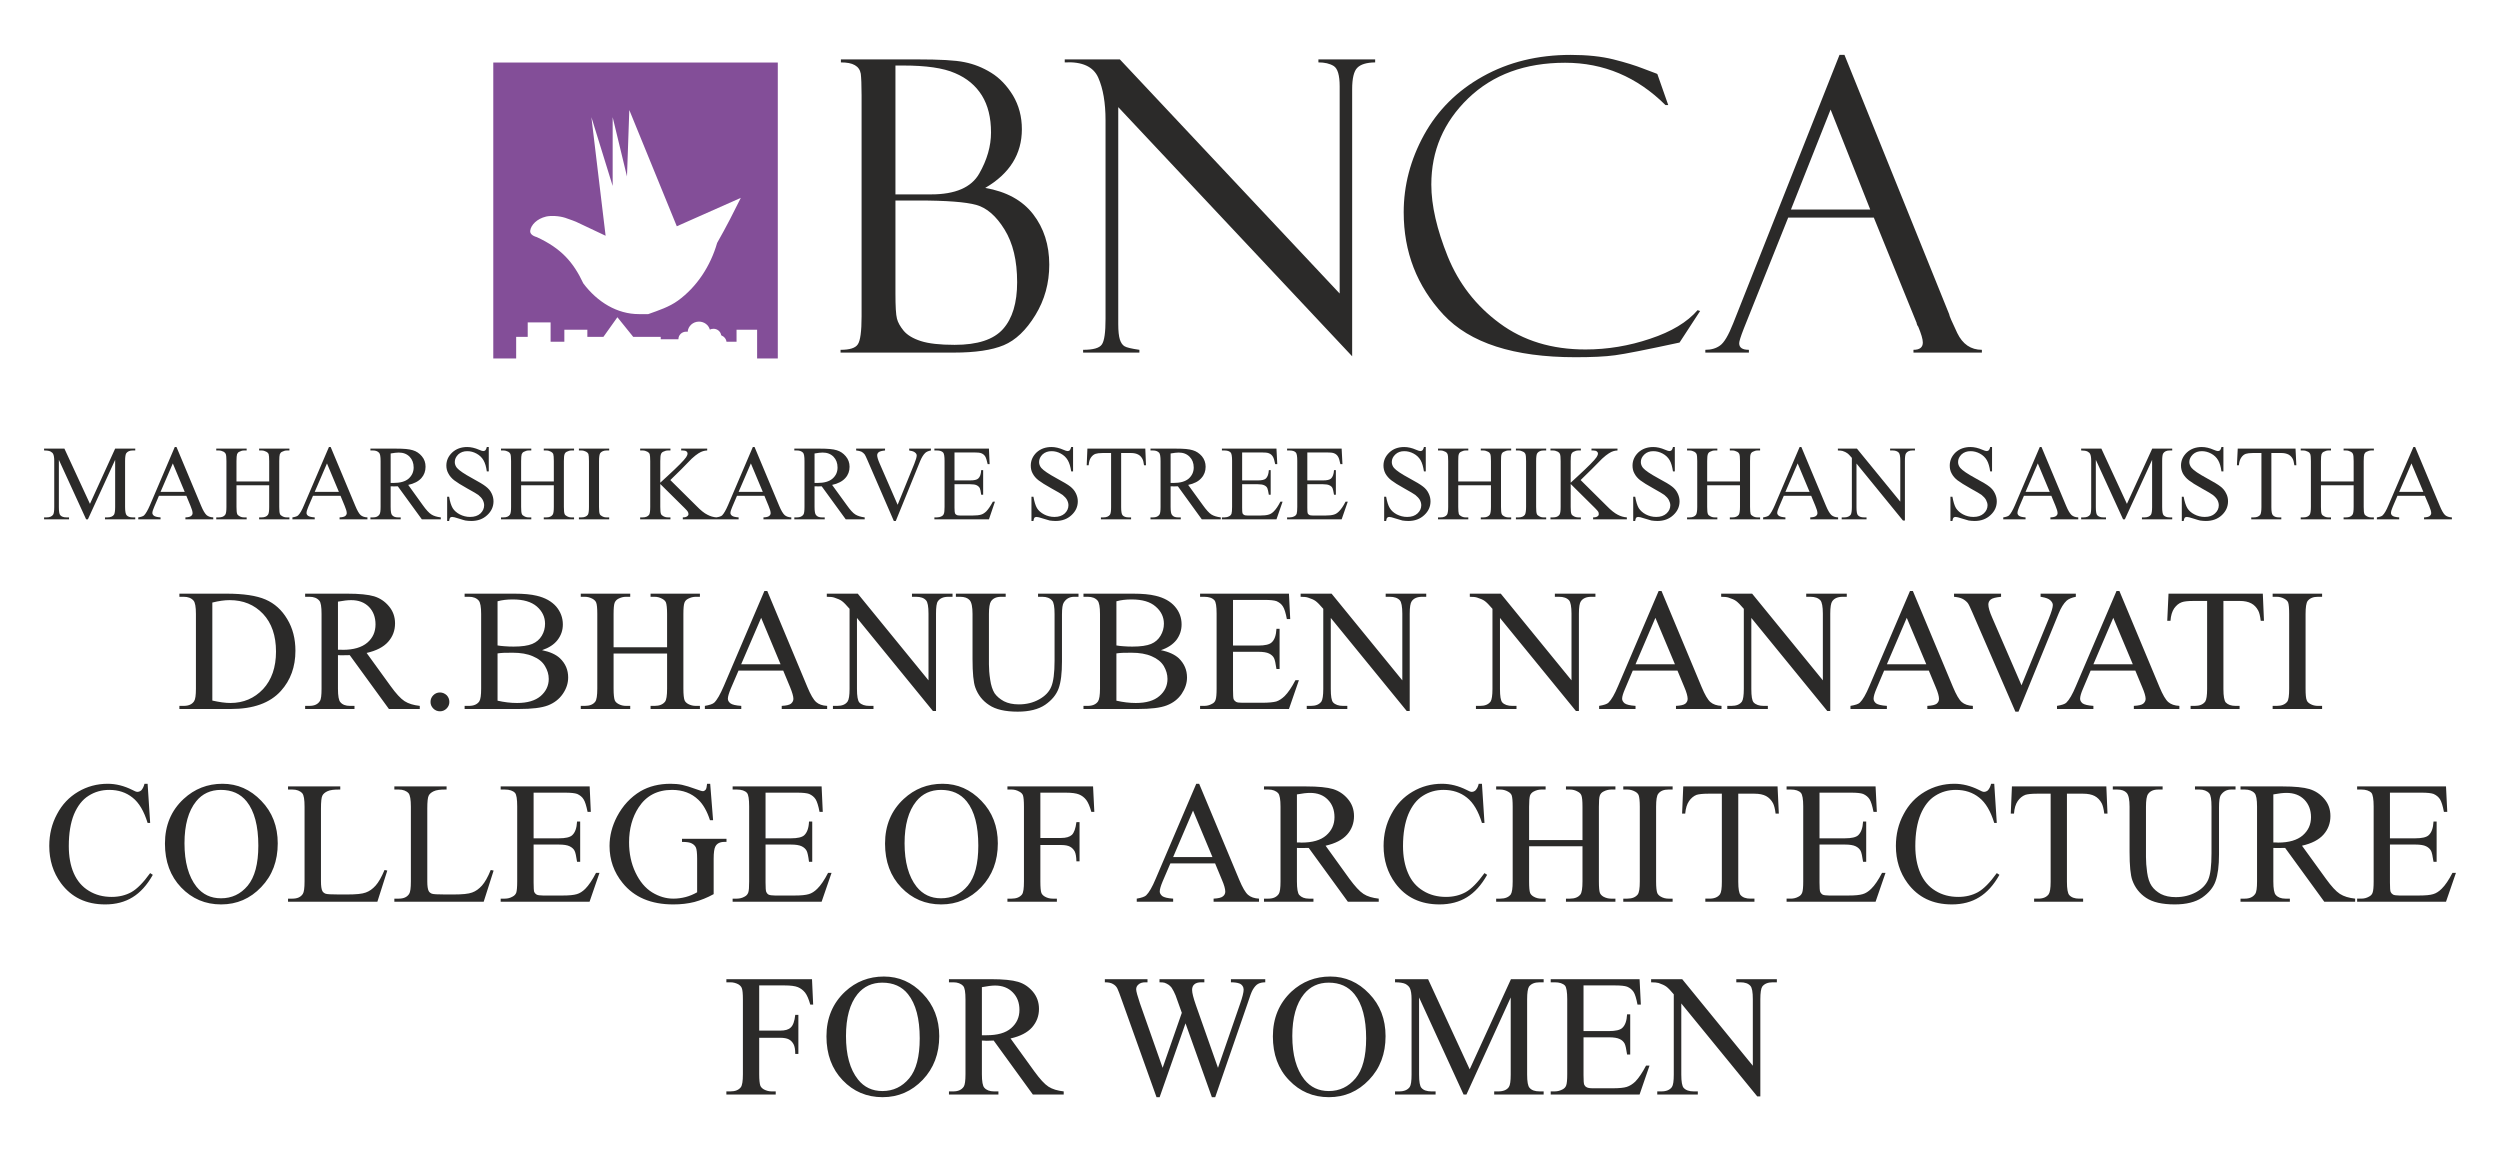 <svg xmlns="http://www.w3.org/2000/svg" xmlns:xlink="http://www.w3.org/1999/xlink" xmlns:xodm="http://www.corel.com/coreldraw/odm/2003" xml:space="preserve" width="217px" height="100px" style="shape-rendering:geometricPrecision; text-rendering:geometricPrecision; image-rendering:optimizeQuality; fill-rule:evenodd; clip-rule:evenodd" viewBox="0 0 216 99.69"> <defs> <style type="text/css"> .fil0 {fill:none} .fil1 {fill:#834E98} .fil2 {fill:#2B2A29;fill-rule:nonzero} </style> </defs> <g id="Layer_x0020_1">  <rect class="fil0" width="216" height="99.69"></rect> <g id="_2490545664576"> <path class="fil1" d="M42.52 31.02l0 -25.61 24.62 0 0 25.61 -1.79 0 0 -2.49 -1.78 0 0 1.04 -0.87 0c-0.03,-0.25 -0.2,-0.45 -0.43,-0.54l-0.03 -0.03c-0.05,-0.31 -0.33,-0.55 -0.66,-0.55 -0.12,0 -0.22,0.02 -0.32,0.07 -0.11,-0.4 -0.49,-0.69 -0.94,-0.69 -0.52,0 -0.94,0.39 -0.98,0.88 -0.04,-0.01 -0.09,-0.01 -0.13,-0.01 -0.37,0 -0.67,0.29 -0.67,0.65l0 0.01 -1.53 0 0 -0.21 -2.38 0 -1.37 -1.7 -1.21 1.7 -1.39 0 0 -0.62 -1.99 0 0 1.04 -1.19 0 0 -1.67 -1.98 0 0 1.25 -1 0 0 1.87 -1.98 0zm7.16 -11.83l2.56 1.21 -1.23 -10.26 1.84 5.95 0 -5.95 1.24 5.13 0.2 -5.75 4.11 10.06 5.54 -2.46c-0.61,1.23 -1.23,2.46 -2.05,3.9 -0.57,1.98 -1.74,3.8 -3.4,5 -0.75,0.54 -1.66,0.84 -2.56,1.16 -0.2,0 -0.41,0 -0.82,0 -1.85,0 -3.57,-1.02 -4.8,-2.66 -0.87,-1.85 -1.92,-3.03 -4.02,-4 -0.45,-0.13 -0.61,-0.34 -0.57,-0.58 0.07,-0.47 0.57,-1.01 1.37,-1.2 0.39,-0.09 1.11,-0.07 1.66,0.11 0.46,0.15 0.93,0.34 0.93,0.34z"></path> <path class="fil2" d="M72.6 5.4l0 -0.26 6.6 0c1.93,0 3.3,0.07 4.1,0.24 0.8,0.16 1.57,0.46 2.31,0.92 0.73,0.45 1.36,1.11 1.88,1.96 0.51,0.86 0.77,1.83 0.77,2.92 0,2.15 -1.05,3.84 -3.17,5.08 1.83,0.32 3.21,1.07 4.14,2.27 0.93,1.2 1.4,2.66 1.4,4.37 0,1.6 -0.4,3.05 -1.2,4.36 -0.8,1.31 -1.71,2.18 -2.74,2.61 -1.03,0.43 -2.47,0.64 -4.32,0.64l-9.8 0 0 -0.24c0.78,0 1.28,-0.15 1.49,-0.47 0.22,-0.31 0.33,-1.13 0.33,-2.42l0 -19.13c0,-0.91 -0.03,-1.54 -0.07,-1.87 -0.06,-0.34 -0.23,-0.58 -0.51,-0.74 -0.29,-0.17 -0.69,-0.24 -1.21,-0.24zm4.72 0.27l0 11.15 3.09 0c2.09,0 3.48,-0.6 4.16,-1.8 0.68,-1.19 1.02,-2.38 1.02,-3.56 0,-1.28 -0.26,-2.34 -0.79,-3.2 -0.53,-0.85 -1.3,-1.5 -2.32,-1.93 -1.02,-0.45 -2.51,-0.66 -4.49,-0.66l-0.67 0zm1.99 11.68l-1.99 0 0 8.05c0,1.11 0.04,1.83 0.13,2.17 0.08,0.33 0.28,0.68 0.58,1.05 0.31,0.37 0.8,0.67 1.48,0.89 0.68,0.22 1.65,0.33 2.93,0.33 1.98,0 3.37,-0.45 4.19,-1.37 0.81,-0.91 1.22,-2.26 1.22,-4.05 0,-1.87 -0.36,-3.38 -1.09,-4.56 -0.72,-1.17 -1.54,-1.88 -2.45,-2.13 -0.91,-0.25 -2.58,-0.38 -5,-0.38zm34.61 -12.21l4.91 0 0 0.26c-0.75,0.01 -1.26,0.17 -1.55,0.47 -0.29,0.29 -0.44,0.91 -0.44,1.85l0 23.11 -20.24 -21.56 0 18.78c0,0.6 0.05,1.04 0.14,1.33 0.09,0.28 0.23,0.48 0.4,0.58 0.17,0.11 0.6,0.21 1.29,0.31l0 0.24 -4.87 0 0 -0.24c0.87,0 1.41,-0.15 1.62,-0.46 0.22,-0.31 0.32,-1.05 0.32,-2.22l0 -17.18c0,-1.51 -0.21,-2.74 -0.63,-3.69 -0.42,-0.95 -1.39,-1.4 -2.9,-1.32l0 -0.26 4.77 0 19.02 20.26 0 -17.92c0,-0.97 -0.17,-1.55 -0.52,-1.77 -0.34,-0.21 -0.78,-0.31 -1.32,-0.31l0 -0.26zm29.33 1.27l0.94 2.68 -0.24 0c-2.46,-2.44 -5.35,-3.66 -8.68,-3.66 -3.46,0 -6.25,1.02 -8.39,3.08 -2.13,2.06 -3.19,4.54 -3.19,7.46 0,1.81 0.48,3.88 1.42,6.22 0.95,2.34 2.44,4.27 4.49,5.78 2.05,1.52 4.52,2.27 7.43,2.27 1.9,0 3.77,-0.31 5.6,-0.93 1.84,-0.61 3.2,-1.43 4.1,-2.47l0.22 0.07 -1.78 2.73c-2.87,0.62 -4.73,0.99 -5.58,1.1 -0.86,0.12 -2.01,0.17 -3.44,0.17 -5.32,0 -9.13,-1.23 -11.42,-3.69 -2.29,-2.47 -3.43,-5.42 -3.43,-8.85 0,-2.32 0.58,-4.55 1.76,-6.7 1.18,-2.14 2.88,-3.83 5.09,-5.06 2.22,-1.24 4.75,-1.86 7.6,-1.86 1.43,0 2.66,0.13 3.7,0.39 1.04,0.26 1.9,0.53 2.59,0.8l1.14 0.43c0.03,0.01 0.05,0.02 0.07,0.04zm18.73 12.42l-7.41 0 -3.84 9.6c-0.27,0.69 -0.4,1.11 -0.4,1.27 0,0.39 0.28,0.57 0.84,0.57l0 0.24 -3.77 0 0 -0.24c0.5,0 0.93,-0.12 1.27,-0.37 0.35,-0.24 0.73,-0.88 1.14,-1.92l9.2 -23.23 0.43 0 9.06 22.44c0,0.11 0.24,0.66 0.7,1.63 0.47,0.97 1.18,1.45 2.13,1.45l0 0.24 -5.92 0 0 -0.24c0.54,0 0.81,-0.21 0.81,-0.63 0,-0.29 -0.14,-0.75 -0.4,-1.38 -0.05,-0.05 -0.09,-0.12 -0.12,-0.23 -0.02,-0.11 -0.04,-0.17 -0.05,-0.17l-3.67 -9.03zm-7.17 -0.7l6.86 0 -3.43 -8.65 -3.43 8.65z"></path> <path class="fil2" d="M15.36 61.35l0 -0.27 0.37 0c0.43,0 0.72,-0.13 0.9,-0.4 0.11,-0.16 0.16,-0.52 0.16,-1.09l0 -6.46c0,-0.62 -0.07,-1.01 -0.21,-1.16 -0.19,-0.22 -0.47,-0.33 -0.85,-0.33l-0.37 0 0 -0.27 4.06 0c1.49,0 2.62,0.17 3.4,0.51 0.78,0.34 1.4,0.9 1.87,1.69 0.48,0.79 0.71,1.71 0.71,2.74 0,1.39 -0.42,2.55 -1.26,3.48 -0.95,1.05 -2.39,1.56 -4.33,1.56l-4.45 0zm2.85 -0.73c0.62,0.14 1.14,0.21 1.56,0.21 1.13,0 2.07,-0.4 2.83,-1.2 0.74,-0.8 1.12,-1.88 1.12,-3.25 0,-1.38 -0.38,-2.47 -1.12,-3.26 -0.76,-0.8 -1.72,-1.19 -2.89,-1.19 -0.44,0 -0.94,0.07 -1.5,0.21l0 8.48zm17.95 0.73l-2.67 0 -3.39 -4.66c-0.24,0.01 -0.44,0.01 -0.59,0.01 -0.07,0 -0.14,0 -0.21,0 -0.07,-0.01 -0.14,-0.01 -0.22,-0.01l0 2.9c0,0.63 0.07,1.02 0.21,1.17 0.18,0.22 0.46,0.32 0.83,0.32l0.39 0 0 0.27 -4.27 0 0 -0.27 0.37 0c0.42,0 0.72,-0.13 0.9,-0.41 0.11,-0.15 0.15,-0.51 0.15,-1.08l0 -6.46c0,-0.63 -0.06,-1.01 -0.2,-1.16 -0.19,-0.22 -0.47,-0.33 -0.85,-0.33l-0.37 0 0 -0.27 3.63 0c1.06,0 1.84,0.08 2.34,0.23 0.51,0.16 0.93,0.44 1.28,0.86 0.35,0.41 0.53,0.91 0.53,1.48 0,0.62 -0.2,1.15 -0.6,1.6 -0.4,0.45 -1.02,0.77 -1.86,0.96l2.07 2.86c0.47,0.65 0.87,1.09 1.21,1.31 0.34,0.22 0.78,0.35 1.32,0.41l0 0.27zm-7.08 -5.13c0.09,0 0.17,0 0.24,0 0.07,0 0.13,0.01 0.17,0.01 0.94,0 1.65,-0.21 2.13,-0.62 0.48,-0.41 0.71,-0.94 0.71,-1.58 0,-0.62 -0.19,-1.13 -0.57,-1.52 -0.39,-0.39 -0.9,-0.58 -1.54,-0.58 -0.28,0 -0.66,0.04 -1.14,0.13l0 4.16zm8.83 3.7c0.22,0 0.42,0.09 0.58,0.24 0.15,0.16 0.23,0.35 0.23,0.58 0,0.22 -0.08,0.41 -0.24,0.57 -0.16,0.16 -0.35,0.24 -0.57,0.24 -0.23,0 -0.42,-0.08 -0.58,-0.24 -0.16,-0.16 -0.24,-0.35 -0.24,-0.57 0,-0.23 0.08,-0.42 0.24,-0.58 0.16,-0.16 0.35,-0.24 0.58,-0.24zm8.83 -3.66c0.69,0.14 1.21,0.38 1.55,0.7 0.48,0.46 0.71,1.01 0.71,1.66 0,0.5 -0.15,0.97 -0.47,1.43 -0.31,0.45 -0.74,0.78 -1.28,0.99 -0.55,0.21 -1.38,0.31 -2.5,0.31l-4.71 0 0 -0.27 0.38 0c0.41,0 0.71,-0.13 0.89,-0.39 0.11,-0.17 0.16,-0.54 0.16,-1.1l0 -6.46c0,-0.61 -0.07,-1 -0.21,-1.16 -0.19,-0.22 -0.47,-0.33 -0.84,-0.33l-0.38 0 0 -0.27 4.31 0c0.8,0 1.44,0.06 1.93,0.18 0.73,0.17 1.29,0.49 1.68,0.93 0.38,0.45 0.58,0.97 0.58,1.55 0,0.5 -0.15,0.95 -0.46,1.35 -0.3,0.39 -0.75,0.68 -1.34,0.88zm-3.85 -0.41c0.18,0.03 0.39,0.06 0.62,0.07 0.23,0.02 0.49,0.03 0.77,0.03 0.71,0 1.25,-0.08 1.61,-0.23 0.36,-0.15 0.64,-0.39 0.83,-0.71 0.19,-0.32 0.28,-0.66 0.28,-1.04 0,-0.58 -0.24,-1.08 -0.71,-1.49 -0.48,-0.41 -1.17,-0.61 -2.08,-0.61 -0.49,0 -0.93,0.05 -1.32,0.16l0 3.82zm0 4.78c0.57,0.13 1.13,0.2 1.69,0.2 0.89,0 1.57,-0.2 2.04,-0.6 0.46,-0.4 0.7,-0.9 0.7,-1.48 0,-0.39 -0.11,-0.76 -0.33,-1.12 -0.21,-0.36 -0.56,-0.64 -1.04,-0.84 -0.47,-0.21 -1.06,-0.31 -1.76,-0.31 -0.3,0 -0.56,0 -0.78,0.01 -0.21,0.01 -0.39,0.03 -0.52,0.05l0 4.09zm10.04 -4.62l4.63 0 0 -2.88c0,-0.5 -0.04,-0.84 -0.1,-1 -0.05,-0.12 -0.15,-0.22 -0.31,-0.31 -0.21,-0.12 -0.43,-0.18 -0.67,-0.18l-0.35 0 0 -0.27 4.27 0 0 0.27 -0.35 0c-0.24,0 -0.46,0.06 -0.67,0.17 -0.16,0.08 -0.27,0.2 -0.32,0.35 -0.06,0.16 -0.09,0.49 -0.09,0.97l0 6.46c0,0.51 0.04,0.84 0.1,1 0.05,0.13 0.15,0.23 0.3,0.32 0.22,0.12 0.44,0.17 0.68,0.17l0.35 0 0 0.27 -4.27 0 0 -0.27 0.35 0c0.41,0 0.71,-0.12 0.9,-0.36 0.12,-0.15 0.18,-0.53 0.18,-1.13l0 -3.04 -4.63 0 0 3.04c0,0.51 0.04,0.84 0.1,1 0.05,0.13 0.15,0.23 0.31,0.32 0.21,0.12 0.43,0.17 0.67,0.17l0.36 0 0 0.27 -4.28 0 0 -0.27 0.35 0c0.42,0 0.72,-0.12 0.9,-0.36 0.12,-0.15 0.18,-0.53 0.18,-1.13l0 -6.46c0,-0.5 -0.03,-0.84 -0.1,-1 -0.05,-0.12 -0.15,-0.22 -0.3,-0.31 -0.22,-0.12 -0.44,-0.18 -0.68,-0.18l-0.35 0 0 -0.27 4.28 0 0 0.27 -0.36 0c-0.24,0 -0.46,0.06 -0.67,0.17 -0.15,0.08 -0.26,0.2 -0.32,0.35 -0.06,0.16 -0.09,0.49 -0.09,0.97l0 2.88zm14.68 2.02l-3.87 0 -0.67 1.56c-0.16,0.39 -0.25,0.68 -0.25,0.87 0,0.15 0.07,0.28 0.22,0.4 0.14,0.11 0.46,0.19 0.94,0.22l0 0.27 -3.15 0 0 -0.27c0.41,-0.07 0.68,-0.16 0.81,-0.28 0.25,-0.24 0.52,-0.72 0.83,-1.44l3.51 -8.22 0.25 0 3.47 8.31c0.28,0.67 0.53,1.1 0.76,1.3 0.23,0.2 0.54,0.31 0.95,0.33l0 0.27 -3.93 0 0 -0.27c0.39,-0.02 0.66,-0.08 0.8,-0.19 0.14,-0.12 0.21,-0.26 0.21,-0.42 0,-0.21 -0.1,-0.56 -0.29,-1.02l-0.59 -1.42zm-0.23 -0.55l-1.68 -4.02 -1.73 4.02 3.41 0zm4 -6.11l2.68 0 6.12 7.5 0 -5.77c0,-0.61 -0.07,-1 -0.21,-1.15 -0.18,-0.21 -0.47,-0.31 -0.87,-0.31l-0.35 0 0 -0.27 3.51 0 0 0.27 -0.36 0c-0.43,0 -0.73,0.13 -0.91,0.39 -0.11,0.15 -0.16,0.51 -0.16,1.07l0 8.42 -0.27 0 -6.57 -8.05 0 6.15c0,0.62 0.07,1 0.2,1.16 0.19,0.2 0.48,0.3 0.88,0.3l0.35 0 0 0.27 -3.51 0 0 -0.27 0.36 0c0.43,0 0.73,-0.12 0.91,-0.38 0.11,-0.16 0.17,-0.52 0.17,-1.08l0 -6.94c-0.29,-0.34 -0.51,-0.56 -0.66,-0.67 -0.15,-0.11 -0.37,-0.21 -0.66,-0.3 -0.14,-0.05 -0.36,-0.07 -0.65,-0.07l0 -0.27zm18.28 0.27l0 -0.27 3.5 0 0 0.27 -0.37 0c-0.39,0 -0.69,0.16 -0.9,0.49 -0.11,0.16 -0.16,0.51 -0.16,1.06l0 4.05c0,1 -0.09,1.78 -0.29,2.33 -0.2,0.55 -0.59,1.02 -1.17,1.42 -0.58,0.39 -1.37,0.59 -2.37,0.59 -1.08,0 -1.91,-0.19 -2.47,-0.57 -0.57,-0.37 -0.97,-0.88 -1.2,-1.52 -0.16,-0.44 -0.24,-1.25 -0.24,-2.46l0 -3.9c0,-0.61 -0.08,-1.01 -0.25,-1.2 -0.17,-0.19 -0.44,-0.29 -0.82,-0.29l-0.37 0 0 -0.27 4.31 0 0 0.27 -0.39 0c-0.41,0 -0.7,0.13 -0.88,0.39 -0.12,0.18 -0.18,0.55 -0.18,1.1l0 4.35c0,0.39 0.03,0.83 0.11,1.34 0.07,0.49 0.2,0.88 0.38,1.17 0.19,0.27 0.46,0.5 0.81,0.69 0.35,0.18 0.78,0.27 1.29,0.27 0.65,0 1.23,-0.14 1.75,-0.43 0.51,-0.28 0.87,-0.65 1.05,-1.09 0.19,-0.44 0.29,-1.2 0.29,-2.26l0 -4.04c0,-0.62 -0.07,-1.01 -0.21,-1.16 -0.19,-0.22 -0.47,-0.33 -0.85,-0.33l-0.37 0zm10.63 4.62c0.69,0.14 1.2,0.38 1.55,0.7 0.47,0.46 0.71,1.01 0.71,1.66 0,0.5 -0.16,0.97 -0.47,1.43 -0.31,0.45 -0.74,0.78 -1.29,0.99 -0.54,0.21 -1.38,0.31 -2.5,0.31l-4.7 0 0 -0.27 0.37 0c0.41,0 0.71,-0.13 0.89,-0.39 0.11,-0.17 0.17,-0.54 0.17,-1.1l0 -6.46c0,-0.61 -0.07,-1 -0.21,-1.16 -0.19,-0.22 -0.47,-0.33 -0.85,-0.33l-0.37 0 0 -0.27 4.3 0c0.8,0 1.45,0.06 1.93,0.18 0.74,0.17 1.3,0.49 1.68,0.93 0.39,0.45 0.58,0.97 0.58,1.55 0,0.5 -0.15,0.95 -0.45,1.35 -0.31,0.39 -0.75,0.68 -1.34,0.88zm-3.85 -0.41c0.18,0.03 0.38,0.06 0.61,0.07 0.24,0.02 0.49,0.03 0.77,0.03 0.72,0 1.26,-0.08 1.62,-0.23 0.36,-0.15 0.63,-0.39 0.82,-0.71 0.19,-0.32 0.29,-0.66 0.29,-1.04 0,-0.58 -0.24,-1.08 -0.72,-1.49 -0.47,-0.41 -1.16,-0.61 -2.07,-0.61 -0.49,0 -0.93,0.05 -1.32,0.16l0 3.82zm0 4.78c0.57,0.13 1.13,0.2 1.68,0.2 0.9,0 1.58,-0.2 2.04,-0.6 0.47,-0.4 0.7,-0.9 0.7,-1.48 0,-0.39 -0.11,-0.76 -0.32,-1.12 -0.22,-0.36 -0.57,-0.64 -1.04,-0.84 -0.47,-0.21 -1.06,-0.31 -1.76,-0.31 -0.31,0 -0.57,0 -0.78,0.01 -0.22,0.01 -0.39,0.03 -0.52,0.05l0 4.09zm10.09 -8.72l0 3.95 2.19 0c0.57,0 0.95,-0.09 1.14,-0.26 0.26,-0.22 0.4,-0.62 0.43,-1.19l0.27 0 0 3.48 -0.27 0c-0.07,-0.49 -0.14,-0.8 -0.21,-0.94 -0.08,-0.17 -0.23,-0.3 -0.43,-0.4 -0.2,-0.1 -0.51,-0.15 -0.93,-0.15l-2.19 0 0 3.29c0,0.45 0.02,0.71 0.05,0.81 0.04,0.09 0.11,0.17 0.21,0.23 0.1,0.06 0.29,0.08 0.56,0.08l1.69 0c0.56,0 0.97,-0.04 1.23,-0.11 0.25,-0.08 0.49,-0.24 0.73,-0.47 0.3,-0.3 0.61,-0.76 0.93,-1.37l0.3 0 -0.86 2.49 -7.69 0 0 -0.27 0.35 0c0.24,0 0.46,-0.05 0.67,-0.17 0.16,-0.07 0.27,-0.19 0.32,-0.35 0.06,-0.16 0.09,-0.48 0.09,-0.97l0 -6.49c0,-0.63 -0.06,-1.02 -0.19,-1.16 -0.18,-0.2 -0.47,-0.3 -0.89,-0.3l-0.35 0 0 -0.27 7.69 0 0.11 2.2 -0.29 0c-0.1,-0.53 -0.21,-0.89 -0.34,-1.09 -0.12,-0.2 -0.31,-0.35 -0.55,-0.46 -0.2,-0.07 -0.54,-0.11 -1.04,-0.11l-2.73 0zm5.85 -0.54l2.68 0 6.12 7.5 0 -5.77c0,-0.61 -0.08,-1 -0.21,-1.15 -0.19,-0.21 -0.48,-0.31 -0.87,-0.31l-0.36 0 0 -0.27 3.51 0 0 0.27 -0.35 0c-0.43,0 -0.73,0.13 -0.91,0.39 -0.11,0.15 -0.17,0.51 -0.17,1.07l0 8.42 -0.26 0 -6.57 -8.05 0 6.15c0,0.62 0.06,1 0.2,1.16 0.19,0.2 0.48,0.3 0.87,0.3l0.36 0 0 0.27 -3.51 0 0 -0.27 0.35 0c0.43,0 0.73,-0.12 0.92,-0.38 0.1,-0.16 0.16,-0.52 0.16,-1.08l0 -6.94c-0.29,-0.34 -0.51,-0.56 -0.66,-0.67 -0.15,-0.11 -0.37,-0.21 -0.66,-0.3 -0.14,-0.05 -0.36,-0.07 -0.64,-0.07l0 -0.27zm14.64 0l2.68 0 6.12 7.5 0 -5.77c0,-0.61 -0.08,-1 -0.21,-1.15 -0.19,-0.21 -0.48,-0.31 -0.87,-0.31l-0.36 0 0 -0.27 3.51 0 0 0.27 -0.35 0c-0.43,0 -0.73,0.13 -0.91,0.39 -0.11,0.15 -0.17,0.51 -0.17,1.07l0 8.42 -0.26 0 -6.57 -8.05 0 6.15c0,0.62 0.06,1 0.2,1.16 0.18,0.2 0.48,0.3 0.87,0.3l0.36 0 0 0.27 -3.51 0 0 -0.27 0.35 0c0.43,0 0.73,-0.12 0.92,-0.38 0.1,-0.16 0.16,-0.52 0.16,-1.08l0 -6.94c-0.29,-0.34 -0.51,-0.56 -0.66,-0.67 -0.15,-0.11 -0.37,-0.21 -0.66,-0.3 -0.14,-0.05 -0.36,-0.07 -0.64,-0.07l0 -0.27zm17.97 6.66l-3.87 0 -0.66 1.56c-0.17,0.39 -0.26,0.68 -0.26,0.87 0,0.15 0.08,0.28 0.22,0.4 0.15,0.11 0.46,0.19 0.94,0.22l0 0.27 -3.15 0 0 -0.27c0.42,-0.07 0.69,-0.16 0.81,-0.28 0.25,-0.24 0.53,-0.72 0.83,-1.44l3.51 -8.22 0.25 0 3.47 8.31c0.28,0.67 0.53,1.1 0.76,1.3 0.23,0.2 0.55,0.31 0.96,0.33l0 0.27 -3.94 0 0 -0.27c0.4,-0.02 0.67,-0.08 0.81,-0.19 0.14,-0.12 0.2,-0.26 0.2,-0.42 0,-0.21 -0.09,-0.56 -0.29,-1.02l-0.59 -1.42zm-0.22 -0.55l-1.69 -4.02 -1.72 4.02 3.41 0zm4 -6.11l2.68 0 6.12 7.5 0 -5.77c0,-0.61 -0.08,-1 -0.21,-1.15 -0.19,-0.21 -0.48,-0.31 -0.87,-0.31l-0.36 0 0 -0.27 3.51 0 0 0.27 -0.35 0c-0.43,0 -0.73,0.13 -0.91,0.39 -0.11,0.15 -0.17,0.51 -0.17,1.07l0 8.42 -0.26 0 -6.57 -8.05 0 6.15c0,0.62 0.06,1 0.2,1.16 0.19,0.2 0.48,0.3 0.87,0.3l0.36 0 0 0.27 -3.51 0 0 -0.27 0.35 0c0.43,0 0.74,-0.12 0.92,-0.38 0.1,-0.16 0.16,-0.52 0.16,-1.08l0 -6.94c-0.29,-0.34 -0.51,-0.56 -0.66,-0.67 -0.15,-0.11 -0.37,-0.21 -0.66,-0.3 -0.14,-0.05 -0.36,-0.07 -0.64,-0.07l0 -0.27zm17.97 6.66l-3.87 0 -0.66 1.56c-0.17,0.39 -0.25,0.68 -0.25,0.87 0,0.15 0.07,0.28 0.21,0.4 0.15,0.11 0.46,0.19 0.94,0.22l0 0.27 -3.15 0 0 -0.27c0.42,-0.07 0.69,-0.16 0.81,-0.28 0.25,-0.24 0.53,-0.72 0.83,-1.44l3.51 -8.22 0.25 0 3.47 8.31c0.28,0.67 0.53,1.1 0.76,1.3 0.23,0.2 0.55,0.31 0.96,0.33l0 0.27 -3.94 0 0 -0.27c0.4,-0.02 0.67,-0.08 0.81,-0.19 0.14,-0.12 0.2,-0.26 0.2,-0.42 0,-0.21 -0.09,-0.56 -0.29,-1.02l-0.59 -1.42zm-0.22 -0.55l-1.69 -4.02 -1.72 4.02 3.41 0zm12.94 -6.11l0 0.27c-0.35,0.07 -0.62,0.18 -0.8,0.34 -0.26,0.24 -0.49,0.62 -0.69,1.11l-3.47 8.49 -0.27 0 -3.73 -8.6c-0.19,-0.44 -0.32,-0.71 -0.4,-0.81 -0.13,-0.15 -0.28,-0.27 -0.46,-0.36 -0.18,-0.09 -0.42,-0.14 -0.72,-0.17l0 -0.27 4.07 0 0 0.27c-0.46,0.05 -0.76,0.12 -0.9,0.24 -0.13,0.11 -0.2,0.25 -0.2,0.43 0,0.25 0.11,0.63 0.34,1.15l2.53 5.84 2.36 -5.77c0.23,-0.57 0.35,-0.96 0.35,-1.18 0,-0.14 -0.08,-0.28 -0.22,-0.41 -0.14,-0.13 -0.38,-0.22 -0.72,-0.28 -0.02,0 -0.07,-0.01 -0.12,-0.02l0 -0.27 3.05 0zm5.15 6.66l-3.87 0 -0.66 1.56c-0.17,0.39 -0.25,0.68 -0.25,0.87 0,0.15 0.07,0.28 0.21,0.4 0.15,0.11 0.46,0.19 0.94,0.22l0 0.27 -3.15 0 0 -0.27c0.42,-0.07 0.69,-0.16 0.81,-0.28 0.25,-0.24 0.53,-0.72 0.83,-1.44l3.51 -8.22 0.25 0 3.47 8.31c0.28,0.67 0.53,1.1 0.76,1.3 0.23,0.2 0.55,0.31 0.96,0.33l0 0.27 -3.94 0 0 -0.27c0.4,-0.02 0.67,-0.08 0.81,-0.19 0.14,-0.12 0.21,-0.26 0.21,-0.42 0,-0.21 -0.1,-0.56 -0.3,-1.02l-0.59 -1.42zm-0.22 -0.55l-1.69 -4.02 -1.72 4.02 3.41 0zm11.25 -6.11l0.1 2.35 -0.28 0c-0.05,-0.41 -0.12,-0.71 -0.22,-0.89 -0.15,-0.28 -0.35,-0.49 -0.6,-0.62 -0.26,-0.14 -0.59,-0.21 -1,-0.21l-1.41 0 0 7.62c0,0.62 0.07,1 0.2,1.16 0.19,0.2 0.47,0.3 0.86,0.3l0.34 0 0 0.27 -4.24 0 0 -0.27 0.36 0c0.42,0 0.72,-0.12 0.91,-0.38 0.1,-0.16 0.16,-0.52 0.16,-1.08l0 -7.62 -1.2 0c-0.47,0 -0.8,0.04 -0.99,0.11 -0.26,0.09 -0.47,0.27 -0.66,0.53 -0.18,0.27 -0.29,0.63 -0.32,1.08l-0.28 0 0.11 -2.35 8.16 0zm5.13 9.71l0 0.27 -4.28 0 0 -0.27 0.36 0c0.41,0 0.71,-0.12 0.9,-0.36 0.12,-0.15 0.17,-0.53 0.17,-1.13l0 -6.46c0,-0.5 -0.03,-0.84 -0.09,-1 -0.05,-0.12 -0.15,-0.22 -0.31,-0.31 -0.21,-0.12 -0.44,-0.18 -0.67,-0.18l-0.36 0 0 -0.27 4.28 0 0 0.27 -0.36 0c-0.41,0 -0.7,0.12 -0.89,0.36 -0.12,0.16 -0.18,0.54 -0.18,1.13l0 6.46c0,0.51 0.03,0.84 0.1,1 0.04,0.13 0.15,0.23 0.3,0.32 0.21,0.12 0.43,0.17 0.67,0.17l0.36 0zm-188.16 6.74l0.22 3.39 -0.22 0c-0.31,-1.01 -0.74,-1.75 -1.3,-2.19 -0.56,-0.45 -1.23,-0.67 -2.02,-0.67 -0.66,0 -1.26,0.17 -1.79,0.51 -0.53,0.33 -0.95,0.87 -1.26,1.6 -0.3,0.74 -0.45,1.65 -0.45,2.75 0,0.9 0.14,1.69 0.43,2.35 0.29,0.66 0.72,1.17 1.3,1.52 0.58,0.36 1.24,0.53 1.98,0.53 0.64,0 1.21,-0.14 1.7,-0.41 0.5,-0.28 1.04,-0.83 1.63,-1.65l0.23 0.15c-0.5,0.89 -1.08,1.53 -1.75,1.94 -0.66,0.41 -1.45,0.62 -2.37,0.62 -1.65,0 -2.92,-0.61 -3.83,-1.84 -0.67,-0.91 -1.01,-1.99 -1.01,-3.22 0,-1 0.22,-1.92 0.67,-2.75 0.44,-0.84 1.05,-1.48 1.83,-1.94 0.78,-0.46 1.63,-0.69 2.56,-0.69 0.71,0 1.42,0.18 2.12,0.53 0.21,0.11 0.35,0.17 0.44,0.17 0.13,0 0.25,-0.05 0.35,-0.14 0.12,-0.14 0.21,-0.32 0.27,-0.56l0.27 0zm6.48 0c1.29,0 2.41,0.49 3.36,1.48 0.95,0.98 1.42,2.21 1.42,3.68 0,1.52 -0.47,2.78 -1.43,3.78 -0.95,1 -2.11,1.5 -3.47,1.5 -1.37,0 -2.52,-0.49 -3.46,-1.47 -0.93,-0.97 -1.4,-2.24 -1.4,-3.79 0,-1.58 0.54,-2.87 1.62,-3.87 0.94,-0.87 2.06,-1.31 3.36,-1.31zm-0.14 0.53c-0.89,0 -1.61,0.33 -2.14,0.99 -0.67,0.83 -1.01,2.04 -1.01,3.63 0,1.63 0.35,2.88 1.04,3.76 0.54,0.67 1.24,1 2.12,1 0.93,0 1.7,-0.36 2.31,-1.09 0.61,-0.74 0.92,-1.89 0.92,-3.47 0,-1.71 -0.34,-2.98 -1.01,-3.82 -0.54,-0.67 -1.28,-1 -2.23,-1zm14.16 6.93l0.24 0.05 -0.86 2.7 -7.73 0 0 -0.27 0.38 0c0.42,0 0.72,-0.13 0.9,-0.41 0.1,-0.15 0.15,-0.51 0.15,-1.08l0 -6.46c0,-0.62 -0.06,-1.01 -0.2,-1.17 -0.19,-0.21 -0.48,-0.32 -0.85,-0.32l-0.38 0 0 -0.27 4.52 0 0 0.27c-0.53,-0.01 -0.9,0.04 -1.12,0.15 -0.21,0.1 -0.36,0.23 -0.43,0.38 -0.08,0.15 -0.12,0.53 -0.12,1.11l0 6.3c0,0.41 0.04,0.68 0.12,0.84 0.05,0.1 0.15,0.18 0.27,0.23 0.12,0.05 0.51,0.07 1.15,0.07l0.73 0c0.77,0 1.3,-0.05 1.61,-0.17 0.31,-0.11 0.59,-0.31 0.85,-0.6 0.25,-0.28 0.51,-0.73 0.77,-1.35zm9.19 0l0.25 0.05 -0.86 2.7 -7.73 0 0 -0.27 0.38 0c0.42,0 0.72,-0.13 0.9,-0.41 0.1,-0.15 0.15,-0.51 0.15,-1.08l0 -6.46c0,-0.62 -0.07,-1.01 -0.2,-1.17 -0.19,-0.21 -0.48,-0.32 -0.85,-0.32l-0.38 0 0 -0.27 4.52 0 0 0.27c-0.53,-0.01 -0.9,0.04 -1.12,0.15 -0.21,0.1 -0.36,0.23 -0.43,0.38 -0.08,0.15 -0.12,0.53 -0.12,1.11l0 6.3c0,0.41 0.04,0.68 0.12,0.84 0.05,0.1 0.15,0.18 0.27,0.23 0.12,0.05 0.5,0.07 1.15,0.07l0.73 0c0.76,0 1.3,-0.05 1.61,-0.17 0.31,-0.11 0.59,-0.31 0.85,-0.6 0.25,-0.28 0.51,-0.73 0.76,-1.35zm3.71 -6.69l0 3.95 2.19 0c0.57,0 0.95,-0.09 1.14,-0.26 0.26,-0.23 0.4,-0.62 0.43,-1.19l0.27 0 0 3.48 -0.27 0c-0.07,-0.49 -0.14,-0.8 -0.21,-0.94 -0.08,-0.17 -0.23,-0.3 -0.43,-0.4 -0.2,-0.1 -0.51,-0.15 -0.93,-0.15l-2.19 0 0 3.29c0,0.44 0.02,0.71 0.05,0.81 0.04,0.09 0.11,0.17 0.21,0.23 0.1,0.05 0.29,0.08 0.56,0.08l1.69 0c0.56,0 0.97,-0.04 1.23,-0.12 0.25,-0.07 0.5,-0.23 0.73,-0.46 0.3,-0.3 0.61,-0.76 0.93,-1.38l0.3 0 -0.86 2.5 -7.69 0 0 -0.27 0.35 0c0.24,0 0.46,-0.05 0.67,-0.17 0.16,-0.08 0.27,-0.19 0.33,-0.35 0.05,-0.16 0.08,-0.48 0.08,-0.97l0 -6.49c0,-0.63 -0.06,-1.02 -0.19,-1.17 -0.18,-0.19 -0.47,-0.29 -0.89,-0.29l-0.35 0 0 -0.27 7.7 0 0.1 2.2 -0.28 0c-0.11,-0.53 -0.22,-0.9 -0.35,-1.09 -0.12,-0.2 -0.31,-0.35 -0.55,-0.46 -0.2,-0.07 -0.54,-0.11 -1.04,-0.11l-2.73 0zm15.28 -0.77l0.25 3.15 -0.27 0c-0.25,-0.78 -0.59,-1.37 -1,-1.76 -0.59,-0.57 -1.35,-0.86 -2.28,-0.86 -1.27,0 -2.23,0.5 -2.89,1.51 -0.55,0.84 -0.83,1.86 -0.83,3.03 0,0.95 0.18,1.82 0.55,2.6 0.37,0.78 0.85,1.36 1.45,1.73 0.59,0.36 1.2,0.54 1.83,0.54 0.37,0 0.72,-0.05 1.07,-0.14 0.34,-0.09 0.67,-0.23 0.99,-0.41l0 -2.9c0,-0.5 -0.04,-0.83 -0.11,-0.98 -0.08,-0.16 -0.2,-0.27 -0.36,-0.35 -0.16,-0.09 -0.44,-0.13 -0.84,-0.13l0 -0.27 3.85 0 0 0.27 -0.18 0c-0.38,0 -0.64,0.13 -0.78,0.39 -0.1,0.18 -0.15,0.54 -0.15,1.07l0 3.06c-0.56,0.31 -1.12,0.53 -1.67,0.68 -0.55,0.14 -1.16,0.21 -1.83,0.21 -1.92,0 -3.38,-0.62 -4.38,-1.86 -0.75,-0.92 -1.13,-1.99 -1.13,-3.2 0,-0.88 0.22,-1.72 0.64,-2.53 0.5,-0.95 1.18,-1.69 2.05,-2.21 0.73,-0.42 1.59,-0.64 2.59,-0.64 0.36,0 0.69,0.03 0.99,0.09 0.29,0.06 0.71,0.19 1.26,0.39 0.27,0.1 0.46,0.16 0.55,0.16 0.09,0 0.17,-0.05 0.24,-0.13 0.06,-0.09 0.1,-0.26 0.12,-0.51l0.27 0zm4.79 0.77l0 3.95 2.2 0c0.57,0 0.95,-0.09 1.14,-0.26 0.25,-0.23 0.4,-0.62 0.42,-1.19l0.28 0 0 3.48 -0.28 0c-0.06,-0.49 -0.13,-0.8 -0.2,-0.94 -0.09,-0.17 -0.23,-0.3 -0.43,-0.4 -0.21,-0.1 -0.51,-0.15 -0.93,-0.15l-2.2 0 0 3.29c0,0.44 0.02,0.71 0.06,0.81 0.04,0.09 0.1,0.17 0.2,0.23 0.1,0.05 0.29,0.08 0.56,0.08l1.69 0c0.56,0 0.97,-0.04 1.23,-0.12 0.25,-0.07 0.5,-0.23 0.73,-0.46 0.31,-0.3 0.62,-0.76 0.94,-1.38l0.3 0 -0.86 2.5 -7.7 0 0 -0.27 0.36 0c0.23,0 0.46,-0.05 0.67,-0.17 0.16,-0.08 0.26,-0.19 0.32,-0.35 0.06,-0.16 0.08,-0.48 0.08,-0.97l0 -6.49c0,-0.63 -0.06,-1.02 -0.19,-1.17 -0.17,-0.19 -0.47,-0.29 -0.88,-0.29l-0.36 0 0 -0.27 7.7 0 0.1 2.2 -0.28 0c-0.1,-0.53 -0.22,-0.9 -0.34,-1.09 -0.13,-0.2 -0.31,-0.35 -0.56,-0.46 -0.19,-0.07 -0.54,-0.11 -1.03,-0.11l-2.74 0zm15.32 -0.77c1.29,0 2.41,0.49 3.36,1.48 0.95,0.98 1.42,2.21 1.42,3.68 0,1.52 -0.48,2.78 -1.43,3.78 -0.96,1 -2.11,1.5 -3.47,1.5 -1.37,0 -2.52,-0.49 -3.46,-1.47 -0.93,-0.97 -1.4,-2.24 -1.4,-3.79 0,-1.58 0.54,-2.87 1.62,-3.87 0.94,-0.87 2.05,-1.31 3.36,-1.31zm-0.14 0.53c-0.89,0 -1.61,0.33 -2.14,0.99 -0.67,0.83 -1.01,2.04 -1.01,3.63 0,1.63 0.35,2.88 1.04,3.76 0.54,0.67 1.24,1 2.11,1 0.94,0 1.71,-0.36 2.32,-1.09 0.61,-0.74 0.91,-1.89 0.91,-3.47 0,-1.71 -0.33,-2.98 -1,-3.82 -0.54,-0.67 -1.28,-1 -2.23,-1zm8.6 0.24l0 3.92 1.81 0c0.41,0 0.72,-0.09 0.92,-0.27 0.19,-0.19 0.32,-0.55 0.39,-1.1l0.27 0 0 3.39 -0.27 0c-0.01,-0.39 -0.06,-0.68 -0.15,-0.86 -0.1,-0.18 -0.24,-0.32 -0.41,-0.41 -0.17,-0.09 -0.42,-0.14 -0.75,-0.14l-1.81 0 0 3.15c0,0.51 0.03,0.84 0.09,1 0.05,0.12 0.15,0.23 0.31,0.32 0.21,0.12 0.44,0.17 0.67,0.17l0.36 0 0 0.27 -4.28 0 0 -0.27 0.36 0c0.41,0 0.71,-0.12 0.9,-0.36 0.12,-0.16 0.17,-0.53 0.17,-1.13l0 -6.46c0,-0.5 -0.03,-0.84 -0.09,-1 -0.05,-0.12 -0.15,-0.23 -0.31,-0.31 -0.21,-0.12 -0.43,-0.18 -0.67,-0.18l-0.36 0 0 -0.27 7.41 0 0.11 2.2 -0.26 0c-0.13,-0.47 -0.28,-0.82 -0.44,-1.03 -0.17,-0.22 -0.38,-0.38 -0.63,-0.48 -0.25,-0.1 -0.63,-0.15 -1.15,-0.15l-2.19 0zm15.12 6.12l-3.87 0 -0.67 1.56c-0.16,0.39 -0.25,0.68 -0.25,0.87 0,0.15 0.08,0.28 0.22,0.4 0.15,0.11 0.46,0.19 0.94,0.22l0 0.27 -3.15 0 0 -0.27c0.42,-0.07 0.69,-0.17 0.81,-0.28 0.25,-0.24 0.53,-0.72 0.83,-1.44l3.51 -8.22 0.25 0 3.47 8.31c0.28,0.67 0.53,1.1 0.76,1.3 0.23,0.2 0.55,0.31 0.95,0.33l0 0.27 -3.93 0 0 -0.27c0.4,-0.02 0.67,-0.08 0.81,-0.2 0.14,-0.11 0.2,-0.25 0.2,-0.41 0,-0.22 -0.09,-0.56 -0.29,-1.02l-0.59 -1.42zm-0.23 -0.55l-1.68 -4.02 -1.72 4.02 3.4 0zm14.39 3.87l-2.67 0 -3.39 -4.66c-0.25,0.01 -0.44,0.01 -0.6,0.01 -0.06,0 -0.13,0 -0.2,0 -0.07,-0.01 -0.14,-0.01 -0.22,-0.01l0 2.9c0,0.63 0.07,1.02 0.2,1.17 0.19,0.21 0.47,0.32 0.84,0.32l0.39 0 0 0.27 -4.28 0 0 -0.27 0.38 0c0.42,0 0.72,-0.14 0.9,-0.41 0.1,-0.15 0.15,-0.51 0.15,-1.08l0 -6.46c0,-0.63 -0.07,-1.02 -0.2,-1.17 -0.19,-0.21 -0.48,-0.32 -0.85,-0.32l-0.38 0 0 -0.27 3.64 0c1.06,0 1.84,0.08 2.34,0.23 0.5,0.16 0.93,0.44 1.28,0.86 0.35,0.41 0.53,0.9 0.53,1.48 0,0.61 -0.2,1.15 -0.6,1.6 -0.4,0.45 -1.02,0.77 -1.86,0.96l2.06 2.86c0.48,0.65 0.88,1.09 1.22,1.31 0.33,0.22 0.78,0.35 1.32,0.41l0 0.27zm-7.08 -5.13c0.09,0 0.17,0 0.24,0 0.07,0 0.12,0.01 0.16,0.01 0.95,0 1.66,-0.21 2.13,-0.62 0.48,-0.42 0.72,-0.94 0.72,-1.58 0,-0.62 -0.19,-1.13 -0.58,-1.52 -0.38,-0.39 -0.89,-0.58 -1.53,-0.58 -0.28,0 -0.66,0.04 -1.14,0.13l0 4.16z"></path> <path class="fil2" d="M128.07 67.82l0.22 3.39 -0.22 0c-0.31,-1.01 -0.74,-1.75 -1.3,-2.19 -0.56,-0.45 -1.24,-0.67 -2.02,-0.67 -0.66,0 -1.26,0.17 -1.79,0.51 -0.53,0.33 -0.95,0.87 -1.26,1.6 -0.3,0.74 -0.46,1.65 -0.46,2.75 0,0.9 0.15,1.69 0.44,2.35 0.28,0.66 0.72,1.17 1.3,1.52 0.58,0.36 1.24,0.53 1.98,0.53 0.64,0 1.21,-0.14 1.7,-0.41 0.5,-0.28 1.04,-0.83 1.63,-1.65l0.23 0.15c-0.5,0.89 -1.08,1.53 -1.75,1.94 -0.66,0.41 -1.46,0.62 -2.37,0.62 -1.65,0 -2.93,-0.61 -3.83,-1.84 -0.67,-0.91 -1.01,-1.99 -1.01,-3.22 0,-1 0.22,-1.92 0.67,-2.75 0.44,-0.84 1.05,-1.48 1.83,-1.94 0.78,-0.46 1.63,-0.69 2.55,-0.69 0.72,0 1.43,0.18 2.13,0.53 0.2,0.11 0.35,0.17 0.44,0.17 0.13,0 0.25,-0.05 0.34,-0.14 0.13,-0.14 0.22,-0.32 0.27,-0.56l0.28 0zm4.08 4.87l4.62 0 0 -2.88c0,-0.51 -0.03,-0.84 -0.1,-1 -0.05,-0.12 -0.15,-0.23 -0.31,-0.31 -0.21,-0.12 -0.43,-0.18 -0.67,-0.18l-0.35 0 0 -0.27 4.28 0 0 0.27 -0.36 0c-0.23,0 -0.46,0.06 -0.67,0.17 -0.16,0.08 -0.26,0.19 -0.32,0.35 -0.06,0.16 -0.08,0.48 -0.08,0.97l0 6.46c0,0.51 0.03,0.84 0.09,1 0.05,0.12 0.15,0.23 0.3,0.32 0.22,0.12 0.45,0.17 0.68,0.17l0.36 0 0 0.27 -4.28 0 0 -0.27 0.35 0c0.41,0 0.71,-0.12 0.9,-0.36 0.12,-0.16 0.18,-0.53 0.18,-1.13l0 -3.04 -4.62 0 0 3.04c0,0.51 0.03,0.84 0.09,1 0.05,0.12 0.15,0.23 0.31,0.32 0.21,0.12 0.43,0.17 0.67,0.17l0.36 0 0 0.27 -4.28 0 0 -0.27 0.35 0c0.42,0 0.72,-0.12 0.91,-0.36 0.11,-0.16 0.17,-0.53 0.17,-1.13l0 -6.46c0,-0.51 -0.03,-0.84 -0.09,-1 -0.05,-0.12 -0.16,-0.23 -0.31,-0.31 -0.21,-0.12 -0.44,-0.18 -0.68,-0.18l-0.35 0 0 -0.27 4.28 0 0 0.27 -0.36 0c-0.24,0 -0.46,0.06 -0.67,0.17 -0.15,0.08 -0.26,0.19 -0.32,0.35 -0.05,0.16 -0.08,0.48 -0.08,0.97l0 2.88zm12.42 5.07l0 0.27 -4.27 0 0 -0.27 0.35 0c0.41,0 0.71,-0.12 0.9,-0.36 0.12,-0.16 0.18,-0.53 0.18,-1.13l0 -6.46c0,-0.5 -0.04,-0.84 -0.1,-1 -0.05,-0.12 -0.15,-0.23 -0.3,-0.31 -0.22,-0.12 -0.44,-0.18 -0.68,-0.18l-0.35 0 0 -0.27 4.27 0 0 0.27 -0.36 0c-0.4,0 -0.7,0.12 -0.88,0.36 -0.13,0.16 -0.19,0.53 -0.19,1.13l0 6.46c0,0.51 0.04,0.84 0.1,1 0.05,0.12 0.15,0.23 0.31,0.32 0.21,0.12 0.43,0.17 0.66,0.17l0.36 0zm9.08 -9.71l0.11 2.35 -0.28 0c-0.05,-0.42 -0.13,-0.71 -0.22,-0.89 -0.15,-0.28 -0.35,-0.49 -0.61,-0.63 -0.25,-0.13 -0.58,-0.2 -0.99,-0.2l-1.41 0 0 7.62c0,0.62 0.07,1 0.2,1.15 0.18,0.21 0.47,0.31 0.86,0.31l0.34 0 0 0.27 -4.25 0 0 -0.27 0.36 0c0.43,0 0.73,-0.13 0.91,-0.38 0.11,-0.16 0.16,-0.52 0.16,-1.08l0 -7.62 -1.19 0c-0.47,0 -0.8,0.04 -1,0.1 -0.25,0.1 -0.47,0.28 -0.65,0.54 -0.18,0.27 -0.29,0.62 -0.33,1.08l-0.27 0 0.1 -2.35 8.16 0zm3.63 0.54l0 3.95 2.2 0c0.57,0 0.95,-0.09 1.14,-0.26 0.25,-0.23 0.4,-0.62 0.43,-1.19l0.27 0 0 3.48 -0.27 0c-0.07,-0.49 -0.14,-0.8 -0.21,-0.94 -0.09,-0.17 -0.23,-0.3 -0.43,-0.4 -0.21,-0.1 -0.51,-0.15 -0.93,-0.15l-2.2 0 0 3.29c0,0.44 0.02,0.71 0.06,0.81 0.04,0.09 0.11,0.17 0.2,0.23 0.1,0.05 0.29,0.08 0.56,0.08l1.69 0c0.57,0 0.97,-0.04 1.23,-0.12 0.25,-0.07 0.5,-0.23 0.73,-0.46 0.31,-0.3 0.62,-0.76 0.94,-1.38l0.3 0 -0.86 2.5 -7.7 0 0 -0.27 0.36 0c0.23,0 0.46,-0.05 0.67,-0.17 0.16,-0.08 0.26,-0.19 0.32,-0.35 0.06,-0.16 0.09,-0.48 0.09,-0.97l0 -6.49c0,-0.63 -0.07,-1.02 -0.2,-1.17 -0.17,-0.19 -0.47,-0.29 -0.88,-0.29l-0.36 0 0 -0.27 7.7 0 0.11 2.2 -0.29 0c-0.1,-0.53 -0.22,-0.9 -0.34,-1.09 -0.13,-0.2 -0.31,-0.35 -0.56,-0.46 -0.19,-0.07 -0.54,-0.11 -1.03,-0.11l-2.74 0zm15.12 -0.77l0.22 3.39 -0.22 0c-0.31,-1.01 -0.74,-1.75 -1.3,-2.19 -0.56,-0.45 -1.24,-0.67 -2.02,-0.67 -0.66,0 -1.26,0.17 -1.79,0.51 -0.53,0.33 -0.95,0.87 -1.26,1.6 -0.3,0.74 -0.46,1.65 -0.46,2.75 0,0.9 0.15,1.69 0.44,2.35 0.29,0.66 0.72,1.17 1.3,1.52 0.58,0.36 1.24,0.53 1.98,0.53 0.64,0 1.21,-0.14 1.7,-0.41 0.5,-0.28 1.04,-0.83 1.63,-1.65l0.23 0.15c-0.5,0.89 -1.08,1.53 -1.75,1.94 -0.66,0.41 -1.45,0.62 -2.37,0.62 -1.65,0 -2.92,-0.61 -3.83,-1.84 -0.67,-0.91 -1.01,-1.99 -1.01,-3.22 0,-1 0.22,-1.92 0.67,-2.75 0.44,-0.84 1.05,-1.48 1.83,-1.94 0.78,-0.46 1.63,-0.69 2.56,-0.69 0.71,0 1.42,0.18 2.12,0.53 0.2,0.11 0.35,0.17 0.44,0.17 0.13,0 0.25,-0.05 0.35,-0.14 0.12,-0.14 0.21,-0.32 0.27,-0.56l0.27 0zm9.7 0.23l0.1 2.35 -0.28 0c-0.05,-0.42 -0.13,-0.71 -0.22,-0.89 -0.15,-0.28 -0.35,-0.49 -0.61,-0.63 -0.25,-0.13 -0.58,-0.2 -0.99,-0.2l-1.41 0 0 7.62c0,0.62 0.07,1 0.2,1.15 0.19,0.21 0.47,0.31 0.86,0.31l0.34 0 0 0.27 -4.24 0 0 -0.27 0.36 0c0.42,0 0.72,-0.13 0.9,-0.38 0.11,-0.16 0.17,-0.52 0.17,-1.08l0 -7.62 -1.2 0c-0.47,0 -0.8,0.04 -0.99,0.1 -0.26,0.1 -0.48,0.28 -0.66,0.54 -0.18,0.27 -0.29,0.62 -0.32,1.08l-0.28 0 0.1 -2.35 8.17 0zm7.67 0.27l0 -0.27 3.51 0 0 0.27 -0.37 0c-0.39,0 -0.69,0.16 -0.91,0.49 -0.1,0.15 -0.15,0.51 -0.15,1.06l0 4.05c0,1 -0.1,1.77 -0.3,2.33 -0.19,0.55 -0.59,1.02 -1.16,1.42 -0.58,0.39 -1.37,0.59 -2.37,0.59 -1.09,0 -1.91,-0.19 -2.48,-0.57 -0.56,-0.37 -0.96,-0.88 -1.19,-1.52 -0.16,-0.44 -0.24,-1.26 -0.24,-2.46l0 -3.9c0,-0.61 -0.08,-1.01 -0.25,-1.2 -0.17,-0.19 -0.44,-0.29 -0.82,-0.29l-0.38 0 0 -0.27 4.31 0 0 0.27 -0.38 0c-0.41,0 -0.7,0.13 -0.88,0.39 -0.12,0.17 -0.18,0.54 -0.18,1.1l0 4.35c0,0.39 0.03,0.83 0.1,1.33 0.07,0.5 0.2,0.89 0.39,1.17 0.19,0.28 0.46,0.51 0.8,0.7 0.36,0.18 0.78,0.27 1.29,0.27 0.66,0 1.24,-0.15 1.76,-0.43 0.51,-0.28 0.86,-0.65 1.05,-1.09 0.19,-0.45 0.28,-1.2 0.28,-2.26l0 -4.04c0,-0.62 -0.06,-1.01 -0.2,-1.17 -0.19,-0.21 -0.48,-0.32 -0.85,-0.32l-0.38 0zm13.86 9.71l-2.67 0 -3.39 -4.66c-0.24,0.01 -0.44,0.01 -0.59,0.01 -0.07,0 -0.13,0 -0.2,0 -0.08,-0.01 -0.15,-0.01 -0.23,-0.01l0 2.9c0,0.63 0.07,1.02 0.21,1.17 0.18,0.21 0.46,0.32 0.83,0.32l0.39 0 0 0.27 -4.27 0 0 -0.27 0.37 0c0.42,0 0.72,-0.14 0.9,-0.41 0.11,-0.15 0.16,-0.51 0.16,-1.08l0 -6.46c0,-0.63 -0.07,-1.02 -0.21,-1.17 -0.19,-0.21 -0.47,-0.32 -0.85,-0.32l-0.37 0 0 -0.27 3.63 0c1.06,0 1.84,0.08 2.34,0.23 0.51,0.16 0.94,0.44 1.29,0.86 0.35,0.41 0.52,0.9 0.52,1.48 0,0.61 -0.2,1.15 -0.6,1.6 -0.4,0.45 -1.02,0.77 -1.86,0.96l2.07 2.86c0.47,0.65 0.87,1.09 1.21,1.31 0.34,0.22 0.78,0.35 1.32,0.41l0 0.27zm-7.08 -5.13c0.09,0 0.17,0 0.24,0 0.07,0 0.13,0.01 0.17,0.01 0.94,0 1.65,-0.21 2.13,-0.62 0.48,-0.42 0.72,-0.94 0.72,-1.58 0,-0.62 -0.2,-1.13 -0.58,-1.52 -0.39,-0.39 -0.9,-0.58 -1.54,-0.58 -0.28,0 -0.66,0.04 -1.14,0.13l0 4.16zm10.09 -4.31l0 3.95 2.2 0c0.57,0 0.95,-0.09 1.14,-0.26 0.26,-0.23 0.4,-0.62 0.43,-1.19l0.27 0 0 3.48 -0.27 0c-0.07,-0.49 -0.14,-0.8 -0.21,-0.94 -0.09,-0.17 -0.23,-0.3 -0.43,-0.4 -0.2,-0.1 -0.51,-0.15 -0.93,-0.15l-2.2 0 0 3.29c0,0.44 0.02,0.71 0.06,0.81 0.04,0.09 0.11,0.17 0.21,0.23 0.09,0.05 0.28,0.08 0.55,0.08l1.69 0c0.57,0 0.98,-0.04 1.23,-0.12 0.25,-0.07 0.5,-0.23 0.73,-0.46 0.31,-0.3 0.62,-0.76 0.94,-1.38l0.3 0 -0.86 2.5 -7.69 0 0 -0.27 0.35 0c0.24,0 0.46,-0.05 0.67,-0.17 0.16,-0.08 0.27,-0.19 0.32,-0.35 0.06,-0.16 0.09,-0.48 0.09,-0.97l0 -6.49c0,-0.63 -0.07,-1.02 -0.19,-1.17 -0.18,-0.19 -0.48,-0.29 -0.89,-0.29l-0.35 0 0 -0.27 7.69 0 0.11 2.2 -0.29 0c-0.1,-0.53 -0.22,-0.9 -0.34,-1.09 -0.13,-0.2 -0.31,-0.35 -0.56,-0.46 -0.19,-0.07 -0.54,-0.11 -1.03,-0.11l-2.74 0zm-141.11 16.68l0 3.91 1.81 0c0.42,0 0.73,-0.08 0.92,-0.27 0.2,-0.18 0.33,-0.54 0.39,-1.09l0.27 0 0 3.38 -0.27 0c0,-0.38 -0.05,-0.67 -0.15,-0.85 -0.1,-0.18 -0.23,-0.32 -0.4,-0.41 -0.17,-0.09 -0.42,-0.14 -0.76,-0.14l-1.81 0 0 3.15c0,0.5 0.04,0.84 0.1,1 0.05,0.12 0.15,0.23 0.31,0.32 0.21,0.11 0.43,0.17 0.67,0.17l0.35 0 0 0.27 -4.27 0 0 -0.27 0.35 0c0.42,0 0.71,-0.12 0.9,-0.36 0.12,-0.16 0.18,-0.53 0.18,-1.13l0 -6.46c0,-0.5 -0.03,-0.84 -0.1,-1 -0.05,-0.12 -0.15,-0.23 -0.3,-0.32 -0.21,-0.11 -0.44,-0.17 -0.68,-0.17l-0.35 0 0 -0.27 7.41 0 0.1 2.2 -0.25 0c-0.13,-0.47 -0.28,-0.82 -0.45,-1.04 -0.17,-0.21 -0.38,-0.37 -0.62,-0.47 -0.25,-0.1 -0.63,-0.15 -1.15,-0.15l-2.2 0zm10.79 -0.77c1.3,0 2.42,0.49 3.36,1.48 0.95,0.98 1.43,2.21 1.43,3.68 0,1.52 -0.48,2.78 -1.43,3.78 -0.96,1 -2.12,1.5 -3.47,1.5 -1.37,0 -2.53,-0.49 -3.46,-1.47 -0.93,-0.97 -1.4,-2.24 -1.4,-3.79 0,-1.58 0.54,-2.87 1.62,-3.88 0.93,-0.86 2.05,-1.3 3.35,-1.3zm-0.14 0.53c-0.88,0 -1.6,0.33 -2.14,0.99 -0.67,0.83 -1,2.04 -1,3.63 0,1.63 0.34,2.88 1.04,3.76 0.53,0.67 1.24,1 2.11,1 0.94,0 1.71,-0.37 2.32,-1.1 0.61,-0.73 0.91,-1.88 0.91,-3.46 0,-1.71 -0.34,-2.98 -1.01,-3.82 -0.53,-0.67 -1.28,-1 -2.23,-1zm15.7 9.68l-2.67 0 -3.39 -4.67c-0.24,0.01 -0.44,0.02 -0.6,0.02 -0.06,0 -0.13,0 -0.2,-0.01 -0.07,0 -0.14,0 -0.22,-0.01l0 2.91c0,0.63 0.07,1.02 0.21,1.17 0.18,0.21 0.46,0.32 0.83,0.32l0.39 0 0 0.27 -4.28 0 0 -0.27 0.38 0c0.42,0 0.72,-0.14 0.9,-0.41 0.1,-0.15 0.15,-0.51 0.15,-1.08l0 -6.46c0,-0.63 -0.06,-1.02 -0.2,-1.17 -0.19,-0.21 -0.48,-0.32 -0.85,-0.32l-0.38 0 0 -0.27 3.64 0c1.06,0 1.84,0.08 2.34,0.23 0.51,0.15 0.93,0.44 1.28,0.85 0.35,0.42 0.53,0.91 0.53,1.49 0,0.61 -0.2,1.14 -0.6,1.6 -0.4,0.45 -1.02,0.77 -1.86,0.96l2.06 2.85c0.48,0.66 0.88,1.1 1.22,1.32 0.34,0.22 0.78,0.35 1.32,0.41l0 0.27zm-7.08 -5.13c0.09,0 0.17,0 0.24,0 0.07,0 0.12,0 0.17,0 0.94,0 1.65,-0.2 2.12,-0.61 0.48,-0.42 0.72,-0.94 0.72,-1.58 0,-0.62 -0.19,-1.13 -0.58,-1.52 -0.38,-0.39 -0.89,-0.59 -1.53,-0.59 -0.28,0 -0.66,0.05 -1.14,0.14l0 4.16zm24.52 -4.85l0 0.27c-0.25,0 -0.47,0.05 -0.63,0.14 -0.16,0.09 -0.31,0.26 -0.46,0.52 -0.1,0.17 -0.25,0.58 -0.46,1.23l-2.78 8.05 -0.29 0 -2.28 -6.39 -2.24 6.39 -0.27 0 -2.96 -8.28c-0.22,-0.63 -0.36,-0.99 -0.42,-1.11 -0.09,-0.19 -0.23,-0.32 -0.4,-0.41 -0.17,-0.1 -0.4,-0.14 -0.69,-0.14l0 -0.27 3.69 0 0 0.27 -0.18 0c-0.26,0 -0.46,0.06 -0.59,0.18 -0.14,0.11 -0.21,0.26 -0.21,0.42 0,0.18 0.11,0.57 0.32,1.2l1.97 5.6 1.66 -4.76 -0.3 -0.84 -0.24 -0.67c-0.1,-0.25 -0.22,-0.47 -0.34,-0.66 -0.07,-0.09 -0.15,-0.17 -0.24,-0.24 -0.12,-0.08 -0.25,-0.15 -0.37,-0.19 -0.09,-0.03 -0.24,-0.04 -0.44,-0.04l0 -0.27 3.88 0 0 0.27 -0.27 0c-0.27,0 -0.47,0.06 -0.6,0.18 -0.13,0.11 -0.19,0.28 -0.19,0.48 0,0.25 0.11,0.69 0.33,1.32l1.91 5.42 1.9 -5.5c0.22,-0.61 0.32,-1.04 0.32,-1.27 0,-0.11 -0.03,-0.22 -0.1,-0.32 -0.07,-0.1 -0.16,-0.17 -0.27,-0.21 -0.19,-0.07 -0.43,-0.1 -0.73,-0.1l0 -0.27 2.97 0zm5.63 -0.23c1.29,0 2.42,0.49 3.36,1.48 0.95,0.98 1.42,2.21 1.42,3.68 0,1.52 -0.47,2.78 -1.43,3.78 -0.95,1 -2.11,1.5 -3.47,1.5 -1.37,0 -2.52,-0.49 -3.45,-1.47 -0.94,-0.97 -1.4,-2.24 -1.4,-3.79 0,-1.58 0.54,-2.87 1.61,-3.88 0.94,-0.86 2.06,-1.3 3.36,-1.3zm-0.14 0.53c-0.89,0 -1.6,0.33 -2.14,0.99 -0.67,0.83 -1.01,2.04 -1.01,3.63 0,1.63 0.35,2.88 1.04,3.76 0.54,0.67 1.24,1 2.12,1 0.93,0 1.7,-0.37 2.31,-1.1 0.61,-0.73 0.92,-1.88 0.92,-3.46 0,-1.71 -0.34,-2.98 -1.01,-3.82 -0.54,-0.67 -1.28,-1 -2.23,-1zm11.67 9.68l-3.85 -8.4 0 6.67c0,0.62 0.07,1 0.2,1.15 0.18,0.21 0.47,0.31 0.87,0.31l0.36 0 0 0.27 -3.51 0 0 -0.27 0.36 0c0.43,0 0.73,-0.13 0.91,-0.38 0.11,-0.16 0.16,-0.52 0.16,-1.08l0 -6.52c0,-0.44 -0.05,-0.76 -0.15,-0.96 -0.07,-0.14 -0.2,-0.26 -0.38,-0.36 -0.19,-0.09 -0.49,-0.14 -0.9,-0.14l0 -0.27 2.86 0 3.6 7.8 3.57 -7.8 2.83 0 0 0.27 -0.35 0c-0.43,0 -0.74,0.13 -0.92,0.38 -0.1,0.16 -0.16,0.52 -0.16,1.08l0 6.52c0,0.62 0.07,1 0.21,1.15 0.18,0.21 0.47,0.31 0.87,0.31l0.35 0 0 0.27 -4.28 0 0 -0.27 0.36 0c0.43,0 0.74,-0.13 0.91,-0.38 0.11,-0.16 0.16,-0.52 0.16,-1.08l0 -6.67 -3.83 8.4 -0.25 0zm10.38 -9.44l0 3.95 2.2 0c0.57,0 0.95,-0.09 1.14,-0.26 0.26,-0.23 0.4,-0.62 0.43,-1.19l0.27 0 0 3.48 -0.27 0c-0.07,-0.49 -0.14,-0.8 -0.21,-0.94 -0.09,-0.17 -0.23,-0.31 -0.43,-0.4 -0.2,-0.1 -0.51,-0.15 -0.93,-0.15l-2.2 0 0 3.29c0,0.44 0.02,0.71 0.06,0.81 0.04,0.09 0.11,0.17 0.21,0.22 0.09,0.06 0.28,0.09 0.55,0.09l1.69 0c0.57,0 0.98,-0.04 1.23,-0.12 0.25,-0.08 0.5,-0.23 0.74,-0.46 0.3,-0.31 0.61,-0.77 0.93,-1.38l0.3 0 -0.86 2.5 -7.69 0 0 -0.27 0.35 0c0.24,0 0.46,-0.06 0.67,-0.17 0.16,-0.08 0.27,-0.2 0.32,-0.35 0.06,-0.16 0.09,-0.48 0.09,-0.97l0 -6.49c0,-0.63 -0.07,-1.02 -0.19,-1.17 -0.18,-0.19 -0.48,-0.29 -0.89,-0.29l-0.35 0 0 -0.27 7.69 0 0.11 2.2 -0.29 0c-0.1,-0.53 -0.21,-0.9 -0.34,-1.1 -0.13,-0.19 -0.31,-0.35 -0.56,-0.45 -0.19,-0.07 -0.54,-0.11 -1.03,-0.11l-2.74 0zm5.85 -0.54l2.69 0 6.11 7.49 0 -5.76c0,-0.62 -0.07,-1 -0.21,-1.15 -0.18,-0.21 -0.47,-0.31 -0.87,-0.31l-0.35 0 0 -0.27 3.51 0 0 0.27 -0.36 0c-0.42,0 -0.73,0.13 -0.91,0.38 -0.1,0.16 -0.16,0.52 -0.16,1.08l0 8.41 -0.27 0 -6.57 -8.04 0 6.15c0,0.62 0.07,1 0.2,1.15 0.19,0.21 0.48,0.31 0.88,0.31l0.35 0 0 0.27 -3.51 0 0 -0.27 0.36 0c0.43,0 0.73,-0.13 0.91,-0.38 0.11,-0.16 0.16,-0.52 0.16,-1.08l0 -6.94c-0.28,-0.34 -0.5,-0.56 -0.65,-0.67 -0.15,-0.11 -0.37,-0.21 -0.66,-0.31 -0.14,-0.04 -0.36,-0.06 -0.65,-0.06l0 -0.27z"></path> <g> <path class="fil2" d="M7.29 44.94l-2.36 -5.15 0 4.09c0,0.37 0.04,0.61 0.12,0.7 0.12,0.13 0.29,0.19 0.54,0.19l0.22 0 0 0.17 -2.16 0 0 -0.17 0.23 0c0.26,0 0.44,-0.08 0.55,-0.23 0.07,-0.1 0.1,-0.32 0.1,-0.66l0 -4c0,-0.27 -0.03,-0.47 -0.09,-0.59 -0.04,-0.09 -0.12,-0.16 -0.23,-0.22 -0.12,-0.06 -0.3,-0.09 -0.56,-0.09l0 -0.16 1.76 0 2.21 4.78 2.18 -4.78 1.74 0 0 0.16 -0.21 0c-0.27,0 -0.45,0.08 -0.57,0.24 -0.06,0.09 -0.1,0.32 -0.1,0.66l0 4c0,0.37 0.05,0.61 0.13,0.7 0.11,0.13 0.29,0.19 0.54,0.19l0.21 0 0 0.17 -2.62 0 0 -0.17 0.22 0c0.26,0 0.45,-0.08 0.56,-0.23 0.06,-0.1 0.1,-0.32 0.1,-0.66l0 -4.09 -2.36 5.15 -0.15 0zm8.67 -2.04l-2.37 0 -0.41 0.96c-0.1,0.23 -0.16,0.41 -0.16,0.53 0,0.09 0.05,0.17 0.14,0.24 0.09,0.07 0.28,0.12 0.57,0.14l0 0.17 -1.93 0 0 -0.17c0.26,-0.04 0.42,-0.1 0.5,-0.17 0.15,-0.15 0.32,-0.44 0.51,-0.88l2.15 -5.04 0.15 0 2.13 5.09c0.17,0.41 0.33,0.67 0.47,0.8 0.14,0.12 0.33,0.19 0.58,0.2l0 0.17 -2.41 0 0 -0.17c0.24,-0.01 0.41,-0.05 0.49,-0.12 0.09,-0.07 0.13,-0.15 0.13,-0.25 0,-0.14 -0.06,-0.34 -0.18,-0.63l-0.36 -0.87zm-0.14 -0.34l-1.03 -2.46 -1.06 2.46 2.09 0zm4.48 -0.9l2.83 0 0 -1.76c0,-0.31 -0.02,-0.52 -0.05,-0.62 -0.04,-0.07 -0.1,-0.14 -0.2,-0.19 -0.13,-0.07 -0.26,-0.11 -0.41,-0.11l-0.21 0 0 -0.16 2.62 0 0 0.16 -0.22 0c-0.14,0 -0.28,0.04 -0.41,0.11 -0.1,0.04 -0.16,0.12 -0.2,0.21 -0.03,0.1 -0.05,0.3 -0.05,0.6l0 3.96c0,0.31 0.02,0.51 0.06,0.61 0.03,0.08 0.09,0.14 0.19,0.19 0.13,0.08 0.27,0.11 0.41,0.11l0.22 0 0 0.17 -2.62 0 0 -0.17 0.21 0c0.25,0 0.44,-0.07 0.55,-0.22 0.08,-0.1 0.11,-0.33 0.11,-0.69l0 -1.87 -2.83 0 0 1.87c0,0.31 0.02,0.51 0.06,0.61 0.03,0.08 0.09,0.14 0.19,0.19 0.13,0.08 0.26,0.11 0.41,0.11l0.22 0 0 0.17 -2.63 0 0 -0.17 0.22 0c0.25,0 0.44,-0.07 0.55,-0.22 0.08,-0.1 0.11,-0.33 0.11,-0.69l0 -3.96c0,-0.31 -0.02,-0.52 -0.06,-0.62 -0.03,-0.07 -0.09,-0.14 -0.18,-0.19 -0.14,-0.07 -0.27,-0.11 -0.42,-0.11l-0.22 0 0 -0.16 2.63 0 0 0.16 -0.22 0c-0.15,0 -0.28,0.04 -0.41,0.11 -0.1,0.04 -0.16,0.12 -0.2,0.21 -0.03,0.1 -0.05,0.3 -0.05,0.6l0 1.76zm9 1.24l-2.38 0 -0.41 0.96c-0.1,0.23 -0.15,0.41 -0.15,0.53 0,0.09 0.04,0.17 0.13,0.24 0.09,0.07 0.28,0.12 0.58,0.14l0 0.17 -1.93 0 0 -0.17c0.25,-0.04 0.42,-0.1 0.49,-0.17 0.16,-0.15 0.33,-0.44 0.51,-0.88l2.16 -5.04 0.15 0 2.13 5.09c0.17,0.41 0.32,0.67 0.46,0.8 0.14,0.12 0.34,0.19 0.59,0.2l0 0.17 -2.41 0 0 -0.17c0.24,-0.01 0.4,-0.05 0.49,-0.12 0.08,-0.07 0.13,-0.15 0.13,-0.25 0,-0.14 -0.06,-0.34 -0.18,-0.63l-0.36 -0.87zm-0.14 -0.34l-1.03 -2.46 -1.06 2.46 2.09 0zm8.82 2.38l-1.64 0 -2.08 -2.86c-0.15,0 -0.27,0.01 -0.37,0.01 -0.03,0 -0.08,-0.01 -0.12,-0.01 -0.04,0 -0.09,0 -0.13,0l0 1.78c0,0.38 0.04,0.62 0.12,0.71 0.12,0.14 0.29,0.2 0.51,0.2l0.24 0 0 0.17 -2.62 0 0 -0.17 0.23 0c0.26,0 0.44,-0.08 0.55,-0.25 0.07,-0.09 0.1,-0.31 0.1,-0.66l0 -3.96c0,-0.39 -0.04,-0.63 -0.13,-0.72 -0.12,-0.13 -0.29,-0.2 -0.52,-0.2l-0.23 0 0 -0.16 2.23 0c0.65,0 1.13,0.04 1.44,0.14 0.31,0.09 0.57,0.27 0.78,0.52 0.22,0.26 0.32,0.56 0.32,0.91 0,0.38 -0.12,0.71 -0.36,0.98 -0.25,0.28 -0.63,0.48 -1.14,0.59l1.26 1.75c0.29,0.41 0.54,0.68 0.75,0.81 0.2,0.13 0.47,0.21 0.81,0.25l0 0.17zm-4.34 -3.15c0.05,0 0.1,0 0.14,0 0.04,0 0.08,0 0.1,0 0.58,0 1.02,-0.12 1.31,-0.37 0.29,-0.26 0.44,-0.58 0.44,-0.97 0,-0.38 -0.12,-0.69 -0.35,-0.93 -0.24,-0.24 -0.55,-0.36 -0.94,-0.36 -0.18,0 -0.41,0.03 -0.7,0.08l0 2.55zm8.49 -3.11l0 2.11 -0.17 0c-0.05,-0.4 -0.15,-0.73 -0.29,-0.97 -0.14,-0.24 -0.34,-0.43 -0.6,-0.57 -0.26,-0.14 -0.52,-0.21 -0.8,-0.21 -0.31,0 -0.57,0.09 -0.78,0.28 -0.2,0.2 -0.3,0.41 -0.3,0.66 0,0.18 0.06,0.35 0.19,0.51 0.19,0.22 0.63,0.52 1.33,0.9 0.57,0.31 0.96,0.54 1.17,0.71 0.21,0.16 0.38,0.35 0.49,0.58 0.11,0.22 0.17,0.45 0.17,0.7 0,0.46 -0.18,0.86 -0.54,1.19 -0.36,0.34 -0.82,0.51 -1.39,0.51 -0.18,0 -0.34,-0.02 -0.5,-0.04 -0.1,-0.02 -0.29,-0.08 -0.58,-0.17 -0.29,-0.1 -0.48,-0.14 -0.56,-0.14 -0.07,0 -0.13,0.02 -0.18,0.06 -0.04,0.05 -0.07,0.14 -0.09,0.29l-0.17 0 0 -2.1 0.17 0c0.07,0.44 0.18,0.77 0.31,0.99 0.13,0.21 0.34,0.4 0.61,0.54 0.27,0.14 0.57,0.22 0.89,0.22 0.38,0 0.68,-0.1 0.9,-0.3 0.21,-0.2 0.32,-0.44 0.32,-0.71 0,-0.15 -0.04,-0.3 -0.12,-0.46 -0.08,-0.15 -0.21,-0.29 -0.38,-0.43 -0.12,-0.09 -0.44,-0.28 -0.97,-0.57 -0.52,-0.29 -0.9,-0.53 -1.12,-0.7 -0.22,-0.17 -0.39,-0.37 -0.5,-0.58 -0.12,-0.21 -0.18,-0.44 -0.18,-0.69 0,-0.44 0.17,-0.82 0.51,-1.14 0.34,-0.31 0.77,-0.47 1.29,-0.47 0.33,0 0.67,0.08 1.04,0.24 0.16,0.07 0.28,0.11 0.35,0.11 0.08,0 0.14,-0.02 0.19,-0.07 0.05,-0.05 0.09,-0.14 0.12,-0.28l0.17 0zm2.8 2.98l2.83 0 0 -1.76c0,-0.31 -0.02,-0.52 -0.05,-0.62 -0.03,-0.07 -0.1,-0.14 -0.19,-0.19 -0.13,-0.07 -0.27,-0.11 -0.41,-0.11l-0.22 0 0 -0.16 2.62 0 0 0.16 -0.22 0c-0.14,0 -0.28,0.04 -0.41,0.11 -0.09,0.04 -0.16,0.12 -0.19,0.21 -0.04,0.1 -0.06,0.3 -0.06,0.6l0 3.96c0,0.31 0.02,0.51 0.06,0.61 0.03,0.08 0.09,0.14 0.19,0.19 0.13,0.08 0.27,0.11 0.41,0.11l0.22 0 0 0.17 -2.62 0 0 -0.17 0.22 0c0.25,0 0.43,-0.07 0.54,-0.22 0.08,-0.1 0.11,-0.33 0.11,-0.69l0 -1.87 -2.83 0 0 1.87c0,0.31 0.02,0.51 0.06,0.61 0.03,0.08 0.09,0.14 0.19,0.19 0.13,0.08 0.26,0.11 0.41,0.11l0.22 0 0 0.17 -2.62 0 0 -0.17 0.21 0c0.26,0 0.44,-0.07 0.55,-0.22 0.08,-0.1 0.11,-0.33 0.11,-0.69l0 -3.96c0,-0.31 -0.02,-0.52 -0.06,-0.62 -0.03,-0.07 -0.09,-0.14 -0.18,-0.19 -0.14,-0.07 -0.27,-0.11 -0.42,-0.11l-0.21 0 0 -0.16 2.62 0 0 0.16 -0.22 0c-0.15,0 -0.28,0.04 -0.41,0.11 -0.1,0.04 -0.16,0.12 -0.2,0.21 -0.03,0.1 -0.05,0.3 -0.05,0.6l0 1.76zm7.62 3.11l0 0.17 -2.62 0 0 -0.17 0.21 0c0.26,0 0.44,-0.07 0.56,-0.22 0.07,-0.1 0.1,-0.33 0.1,-0.69l0 -3.96c0,-0.31 -0.02,-0.52 -0.05,-0.62 -0.03,-0.07 -0.1,-0.14 -0.19,-0.19 -0.13,-0.07 -0.27,-0.11 -0.42,-0.11l-0.21 0 0 -0.16 2.62 0 0 0.16 -0.22 0c-0.25,0 -0.43,0.08 -0.55,0.22 -0.07,0.1 -0.11,0.33 -0.11,0.7l0 3.96c0,0.31 0.02,0.51 0.06,0.61 0.03,0.08 0.09,0.14 0.19,0.19 0.13,0.08 0.26,0.11 0.41,0.11l0.22 0zm5.29 -3.23l2.26 2.24c0.37,0.38 0.68,0.63 0.95,0.76 0.26,0.14 0.52,0.21 0.78,0.23l0 0.17 -2.91 0 0 -0.17c0.17,0 0.3,-0.03 0.37,-0.09 0.08,-0.05 0.12,-0.12 0.12,-0.19 0,-0.07 -0.02,-0.14 -0.05,-0.2 -0.02,-0.05 -0.12,-0.16 -0.28,-0.32l-2.11 -2.09 0 1.98c0,0.31 0.02,0.51 0.06,0.61 0.03,0.08 0.1,0.14 0.19,0.19 0.14,0.08 0.27,0.11 0.42,0.11l0.21 0 0 0.17 -2.62 0 0 -0.17 0.21 0c0.26,0 0.44,-0.07 0.56,-0.22 0.07,-0.1 0.1,-0.33 0.1,-0.69l0 -3.96c0,-0.31 -0.02,-0.52 -0.05,-0.62 -0.03,-0.07 -0.1,-0.14 -0.19,-0.19 -0.13,-0.07 -0.27,-0.11 -0.42,-0.11l-0.21 0 0 -0.16 2.62 0 0 0.16 -0.21 0c-0.14,0 -0.28,0.04 -0.42,0.11 -0.09,0.04 -0.16,0.12 -0.19,0.21 -0.04,0.1 -0.06,0.3 -0.06,0.6l0 1.87c0.06,-0.05 0.27,-0.25 0.62,-0.57 0.89,-0.82 1.43,-1.36 1.62,-1.64 0.08,-0.12 0.12,-0.23 0.12,-0.32 0,-0.07 -0.03,-0.13 -0.09,-0.18 -0.07,-0.05 -0.17,-0.08 -0.32,-0.08l-0.14 0 0 -0.16 2.25 0 0 0.16c-0.13,0.01 -0.25,0.02 -0.36,0.06 -0.11,0.03 -0.24,0.09 -0.4,0.19 -0.16,0.1 -0.35,0.25 -0.58,0.46 -0.06,0.06 -0.37,0.37 -0.91,0.93l-0.94 0.92zm8.14 1.36l-2.37 0 -0.41 0.96c-0.1,0.23 -0.16,0.41 -0.16,0.53 0,0.09 0.05,0.17 0.14,0.24 0.09,0.07 0.28,0.12 0.57,0.14l0 0.17 -1.93 0 0 -0.17c0.26,-0.04 0.42,-0.1 0.5,-0.17 0.15,-0.15 0.32,-0.44 0.51,-0.88l2.15 -5.04 0.15 0 2.13 5.09c0.17,0.41 0.33,0.67 0.47,0.8 0.14,0.12 0.33,0.19 0.58,0.2l0 0.17 -2.41 0 0 -0.17c0.24,-0.01 0.41,-0.05 0.49,-0.12 0.09,-0.07 0.13,-0.15 0.13,-0.25 0,-0.14 -0.06,-0.34 -0.18,-0.63l-0.36 -0.87zm-0.14 -0.34l-1.03 -2.46 -1.06 2.46 2.09 0zm8.82 2.38l-1.64 0 -2.08 -2.86c-0.15,0 -0.27,0.01 -0.36,0.01 -0.04,0 -0.08,-0.01 -0.12,-0.01 -0.05,0 -0.09,0 -0.14,0l0 1.78c0,0.38 0.04,0.62 0.13,0.71 0.11,0.14 0.28,0.2 0.51,0.2l0.24 0 0 0.17 -2.63 0 0 -0.17 0.23 0c0.26,0 0.45,-0.08 0.56,-0.25 0.06,-0.09 0.09,-0.31 0.09,-0.66l0 -3.96c0,-0.39 -0.04,-0.63 -0.12,-0.72 -0.12,-0.13 -0.3,-0.2 -0.53,-0.2l-0.23 0 0 -0.16 2.23 0c0.65,0 1.13,0.04 1.44,0.14 0.31,0.09 0.57,0.27 0.78,0.52 0.22,0.26 0.33,0.56 0.33,0.91 0,0.38 -0.12,0.71 -0.37,0.98 -0.25,0.28 -0.63,0.48 -1.14,0.59l1.27 1.75c0.29,0.41 0.53,0.68 0.74,0.81 0.21,0.13 0.48,0.21 0.81,0.25l0 0.17zm-4.34 -3.15c0.06,0 0.11,0 0.15,0 0.04,0 0.07,0 0.1,0 0.58,0 1.01,-0.12 1.3,-0.37 0.3,-0.26 0.44,-0.58 0.44,-0.97 0,-0.38 -0.12,-0.69 -0.35,-0.93 -0.24,-0.24 -0.55,-0.36 -0.94,-0.36 -0.17,0 -0.41,0.03 -0.7,0.08l0 2.55zm10.07 -2.97l0 0.16c-0.22,0.04 -0.38,0.11 -0.49,0.21 -0.16,0.15 -0.3,0.38 -0.43,0.68l-2.12 5.21 -0.17 0 -2.29 -5.28c-0.11,-0.27 -0.2,-0.43 -0.24,-0.49 -0.08,-0.1 -0.17,-0.17 -0.28,-0.23 -0.11,-0.05 -0.26,-0.08 -0.45,-0.1l0 -0.16 2.5 0 0 0.16c-0.28,0.03 -0.47,0.08 -0.55,0.15 -0.08,0.07 -0.13,0.15 -0.13,0.26 0,0.15 0.07,0.39 0.21,0.71l1.56 3.58 1.44 -3.54c0.14,-0.35 0.21,-0.59 0.21,-0.73 0,-0.08 -0.04,-0.17 -0.13,-0.24 -0.08,-0.08 -0.23,-0.14 -0.44,-0.17 -0.01,-0.01 -0.04,-0.01 -0.08,-0.02l0 -0.16 1.88 0zm2.04 0.33l0 2.42 1.35 0c0.35,0 0.58,-0.05 0.7,-0.16 0.16,-0.14 0.24,-0.38 0.26,-0.73l0.17 0 0 2.13 -0.17 0c-0.04,-0.29 -0.08,-0.49 -0.12,-0.57 -0.06,-0.11 -0.15,-0.19 -0.27,-0.25 -0.12,-0.06 -0.31,-0.09 -0.57,-0.09l-1.35 0 0 2.02c0,0.27 0.02,0.43 0.04,0.49 0.02,0.06 0.07,0.11 0.13,0.14 0.06,0.04 0.17,0.06 0.34,0.06l1.03 0c0.35,0 0.6,-0.03 0.76,-0.08 0.15,-0.04 0.3,-0.14 0.45,-0.28 0.18,-0.19 0.37,-0.47 0.57,-0.84l0.18 0 -0.52 1.53 -4.72 0 0 -0.17 0.22 0c0.14,0 0.28,-0.03 0.41,-0.1 0.09,-0.05 0.16,-0.12 0.19,-0.22 0.04,-0.1 0.06,-0.29 0.06,-0.59l0 -3.98c0,-0.39 -0.04,-0.63 -0.12,-0.72 -0.11,-0.12 -0.29,-0.18 -0.54,-0.18l-0.22 0 0 -0.16 4.72 0 0.06 1.34 -0.17 0c-0.07,-0.32 -0.14,-0.54 -0.21,-0.66 -0.08,-0.13 -0.19,-0.22 -0.34,-0.28 -0.12,-0.05 -0.34,-0.07 -0.64,-0.07l-1.68 0zm10.26 -0.47l0 2.11 -0.16 0c-0.06,-0.4 -0.16,-0.73 -0.3,-0.97 -0.14,-0.24 -0.34,-0.43 -0.6,-0.57 -0.25,-0.14 -0.52,-0.21 -0.8,-0.21 -0.31,0 -0.57,0.09 -0.78,0.28 -0.2,0.2 -0.3,0.41 -0.3,0.66 0,0.18 0.06,0.35 0.19,0.51 0.19,0.22 0.63,0.52 1.33,0.9 0.57,0.31 0.97,0.54 1.18,0.71 0.2,0.16 0.37,0.35 0.48,0.58 0.11,0.22 0.17,0.45 0.17,0.7 0,0.46 -0.18,0.86 -0.54,1.19 -0.36,0.34 -0.82,0.51 -1.39,0.51 -0.18,0 -0.34,-0.02 -0.5,-0.04 -0.09,-0.02 -0.29,-0.08 -0.58,-0.17 -0.29,-0.1 -0.48,-0.14 -0.56,-0.14 -0.07,0 -0.13,0.02 -0.18,0.06 -0.04,0.05 -0.07,0.14 -0.09,0.29l-0.17 0 0 -2.1 0.17 0c0.08,0.44 0.18,0.77 0.31,0.99 0.13,0.21 0.34,0.4 0.61,0.54 0.27,0.14 0.57,0.22 0.9,0.22 0.37,0 0.67,-0.1 0.89,-0.3 0.21,-0.2 0.32,-0.44 0.32,-0.71 0,-0.15 -0.04,-0.3 -0.12,-0.46 -0.08,-0.15 -0.21,-0.29 -0.38,-0.43 -0.12,-0.09 -0.44,-0.28 -0.97,-0.57 -0.52,-0.29 -0.9,-0.53 -1.12,-0.7 -0.22,-0.17 -0.39,-0.37 -0.5,-0.58 -0.12,-0.21 -0.17,-0.44 -0.17,-0.69 0,-0.44 0.17,-0.82 0.5,-1.14 0.34,-0.31 0.77,-0.47 1.29,-0.47 0.33,0 0.67,0.08 1.04,0.24 0.16,0.07 0.28,0.11 0.35,0.11 0.08,0 0.15,-0.02 0.2,-0.07 0.04,-0.05 0.08,-0.14 0.12,-0.28l0.16 0zm6.25 0.14l0.06 1.44 -0.17 0c-0.03,-0.26 -0.08,-0.44 -0.14,-0.55 -0.09,-0.17 -0.21,-0.3 -0.37,-0.38 -0.15,-0.08 -0.36,-0.13 -0.61,-0.13l-0.86 0 0 4.68c0,0.37 0.04,0.61 0.12,0.7 0.11,0.13 0.29,0.19 0.53,0.19l0.21 0 0 0.17 -2.61 0 0 -0.17 0.22 0c0.26,0 0.45,-0.08 0.56,-0.23 0.07,-0.1 0.1,-0.32 0.1,-0.66l0 -4.68 -0.73 0c-0.29,0 -0.49,0.03 -0.61,0.07 -0.16,0.05 -0.29,0.16 -0.41,0.33 -0.11,0.16 -0.17,0.38 -0.19,0.66l-0.17 0 0.06 -1.44 5.01 0zm6.53 6.12l-1.64 0 -2.07 -2.86c-0.15,0 -0.28,0.01 -0.37,0.01 -0.04,0 -0.08,-0.01 -0.12,-0.01 -0.05,0 -0.09,0 -0.14,0l0 1.78c0,0.38 0.04,0.62 0.13,0.71 0.11,0.14 0.28,0.2 0.51,0.2l0.24 0 0 0.17 -2.62 0 0 -0.17 0.22 0c0.26,0 0.45,-0.08 0.56,-0.25 0.06,-0.09 0.09,-0.31 0.09,-0.66l0 -3.96c0,-0.39 -0.04,-0.63 -0.12,-0.72 -0.12,-0.13 -0.29,-0.2 -0.53,-0.2l-0.22 0 0 -0.16 2.22 0c0.66,0 1.13,0.04 1.44,0.14 0.31,0.09 0.57,0.27 0.79,0.52 0.21,0.26 0.32,0.56 0.32,0.91 0,0.38 -0.12,0.71 -0.37,0.98 -0.24,0.28 -0.62,0.48 -1.14,0.59l1.27 1.75c0.29,0.41 0.54,0.68 0.74,0.81 0.21,0.13 0.48,0.21 0.81,0.25l0 0.17zm-4.34 -3.15c0.06,0 0.11,0 0.15,0 0.04,0 0.07,0 0.1,0 0.58,0 1.01,-0.12 1.31,-0.37 0.29,-0.26 0.44,-0.58 0.44,-0.97 0,-0.38 -0.12,-0.69 -0.36,-0.93 -0.24,-0.24 -0.55,-0.36 -0.94,-0.36 -0.17,0 -0.41,0.03 -0.7,0.08l0 2.55zm6.19 -2.64l0 2.42 1.35 0c0.35,0 0.58,-0.05 0.7,-0.16 0.15,-0.14 0.24,-0.38 0.26,-0.73l0.16 0 0 2.13 -0.16 0c-0.05,-0.29 -0.09,-0.49 -0.13,-0.57 -0.05,-0.11 -0.14,-0.19 -0.27,-0.25 -0.12,-0.06 -0.31,-0.09 -0.56,-0.09l-1.35 0 0 2.02c0,0.27 0.01,0.43 0.03,0.49 0.03,0.06 0.07,0.11 0.13,0.14 0.06,0.04 0.17,0.06 0.34,0.06l1.04 0c0.34,0 0.59,-0.03 0.75,-0.08 0.16,-0.04 0.31,-0.14 0.45,-0.28 0.19,-0.19 0.38,-0.47 0.57,-0.84l0.19 0 -0.53 1.53 -4.72 0 0 -0.17 0.22 0c0.14,0 0.28,-0.03 0.41,-0.1 0.1,-0.05 0.16,-0.12 0.2,-0.22 0.03,-0.1 0.05,-0.29 0.05,-0.59l0 -3.98c0,-0.39 -0.04,-0.63 -0.12,-0.72 -0.11,-0.12 -0.29,-0.18 -0.54,-0.18l-0.22 0 0 -0.16 4.72 0 0.07 1.34 -0.18 0c-0.06,-0.32 -0.13,-0.54 -0.21,-0.66 -0.08,-0.13 -0.19,-0.22 -0.34,-0.28 -0.12,-0.05 -0.33,-0.07 -0.63,-0.07l-1.68 0zm5.64 0l0 2.42 1.35 0c0.35,0 0.58,-0.05 0.7,-0.16 0.15,-0.14 0.24,-0.38 0.26,-0.73l0.16 0 0 2.13 -0.16 0c-0.05,-0.29 -0.09,-0.49 -0.13,-0.57 -0.05,-0.11 -0.14,-0.19 -0.27,-0.25 -0.12,-0.06 -0.31,-0.09 -0.56,-0.09l-1.35 0 0 2.02c0,0.27 0.01,0.43 0.03,0.49 0.03,0.06 0.07,0.11 0.13,0.14 0.06,0.04 0.18,0.06 0.34,0.06l1.04 0c0.34,0 0.59,-0.03 0.75,-0.08 0.16,-0.04 0.31,-0.14 0.45,-0.28 0.19,-0.19 0.38,-0.47 0.57,-0.84l0.19 0 -0.53 1.53 -4.72 0 0 -0.17 0.22 0c0.14,0 0.28,-0.03 0.41,-0.1 0.1,-0.05 0.16,-0.12 0.2,-0.22 0.03,-0.1 0.05,-0.29 0.05,-0.59l0 -3.98c0,-0.39 -0.04,-0.63 -0.12,-0.72 -0.11,-0.12 -0.29,-0.18 -0.54,-0.18l-0.22 0 0 -0.16 4.72 0 0.07 1.34 -0.18 0c-0.06,-0.32 -0.13,-0.54 -0.21,-0.66 -0.08,-0.13 -0.19,-0.22 -0.34,-0.28 -0.12,-0.05 -0.33,-0.07 -0.63,-0.07l-1.68 0zm10.25 -0.47l0 2.11 -0.16 0c-0.06,-0.4 -0.15,-0.73 -0.29,-0.97 -0.14,-0.24 -0.34,-0.43 -0.6,-0.57 -0.26,-0.14 -0.53,-0.21 -0.81,-0.21 -0.31,0 -0.57,0.09 -0.77,0.28 -0.21,0.2 -0.31,0.41 -0.31,0.66 0,0.18 0.06,0.35 0.19,0.51 0.19,0.22 0.63,0.52 1.34,0.9 0.57,0.31 0.96,0.54 1.17,0.71 0.21,0.16 0.37,0.35 0.48,0.58 0.11,0.22 0.17,0.45 0.17,0.7 0,0.46 -0.18,0.86 -0.54,1.19 -0.36,0.34 -0.82,0.51 -1.39,0.51 -0.17,0 -0.34,-0.02 -0.5,-0.04 -0.09,-0.02 -0.28,-0.08 -0.58,-0.17 -0.29,-0.1 -0.48,-0.14 -0.55,-0.14 -0.08,0 -0.14,0.02 -0.18,0.06 -0.05,0.05 -0.08,0.14 -0.1,0.29l-0.17 0 0 -2.1 0.17 0c0.08,0.44 0.18,0.77 0.32,0.99 0.13,0.21 0.33,0.4 0.6,0.54 0.28,0.14 0.57,0.22 0.9,0.22 0.38,0 0.67,-0.1 0.89,-0.3 0.22,-0.2 0.33,-0.44 0.33,-0.71 0,-0.15 -0.04,-0.3 -0.12,-0.46 -0.09,-0.15 -0.22,-0.29 -0.39,-0.43 -0.12,-0.09 -0.44,-0.28 -0.96,-0.57 -0.53,-0.29 -0.9,-0.53 -1.12,-0.7 -0.22,-0.17 -0.39,-0.37 -0.51,-0.58 -0.11,-0.21 -0.17,-0.44 -0.17,-0.69 0,-0.44 0.17,-0.82 0.51,-1.14 0.33,-0.31 0.76,-0.47 1.28,-0.47 0.33,0 0.68,0.08 1.04,0.24 0.17,0.07 0.29,0.11 0.36,0.11 0.08,0 0.14,-0.02 0.19,-0.07 0.05,-0.05 0.09,-0.14 0.12,-0.28l0.16 0zm2.81 2.98l2.83 0 0 -1.76c0,-0.31 -0.02,-0.52 -0.06,-0.62 -0.03,-0.07 -0.09,-0.14 -0.19,-0.19 -0.13,-0.07 -0.27,-0.11 -0.41,-0.11l-0.22 0 0 -0.16 2.63 0 0 0.16 -0.22 0c-0.15,0 -0.28,0.04 -0.41,0.11 -0.1,0.04 -0.17,0.12 -0.2,0.21 -0.04,0.1 -0.05,0.3 -0.05,0.6l0 3.96c0,0.31 0.02,0.51 0.06,0.61 0.03,0.08 0.09,0.14 0.18,0.19 0.13,0.08 0.27,0.11 0.42,0.11l0.22 0 0 0.17 -2.63 0 0 -0.17 0.22 0c0.25,0 0.43,-0.07 0.55,-0.22 0.07,-0.1 0.11,-0.33 0.11,-0.69l0 -1.87 -2.83 0 0 1.87c0,0.31 0.02,0.51 0.05,0.61 0.03,0.08 0.1,0.14 0.19,0.19 0.13,0.08 0.27,0.11 0.41,0.11l0.22 0 0 0.17 -2.62 0 0 -0.17 0.22 0c0.25,0 0.43,-0.07 0.55,-0.22 0.07,-0.1 0.11,-0.33 0.11,-0.69l0 -3.96c0,-0.31 -0.02,-0.52 -0.06,-0.62 -0.03,-0.07 -0.09,-0.14 -0.19,-0.19 -0.13,-0.07 -0.27,-0.11 -0.41,-0.11l-0.22 0 0 -0.16 2.62 0 0 0.16 -0.22 0c-0.14,0 -0.28,0.04 -0.41,0.11 -0.09,0.04 -0.16,0.12 -0.19,0.21 -0.04,0.1 -0.05,0.3 -0.05,0.6l0 1.76zm7.61 3.11l0 0.17 -2.62 0 0 -0.17 0.22 0c0.25,0 0.44,-0.07 0.55,-0.22 0.07,-0.1 0.11,-0.33 0.11,-0.69l0 -3.96c0,-0.31 -0.02,-0.52 -0.06,-0.62 -0.03,-0.07 -0.09,-0.14 -0.19,-0.19 -0.13,-0.07 -0.27,-0.11 -0.41,-0.11l-0.22 0 0 -0.16 2.62 0 0 0.16 -0.22 0c-0.25,0 -0.43,0.08 -0.54,0.22 -0.08,0.1 -0.11,0.33 -0.11,0.7l0 3.96c0,0.31 0.02,0.51 0.06,0.61 0.03,0.08 0.09,0.14 0.19,0.19 0.12,0.08 0.26,0.11 0.4,0.11l0.22 0zm2.98 -3.23l2.26 2.24c0.37,0.38 0.69,0.63 0.95,0.76 0.26,0.14 0.52,0.21 0.79,0.23l0 0.17 -2.92 0 0 -0.17c0.18,0 0.3,-0.03 0.38,-0.09 0.08,-0.05 0.11,-0.12 0.11,-0.19 0,-0.07 -0.01,-0.14 -0.04,-0.2 -0.03,-0.05 -0.12,-0.16 -0.28,-0.32l-2.11 -2.09 0 1.98c0,0.31 0.02,0.51 0.06,0.61 0.03,0.08 0.09,0.14 0.19,0.19 0.13,0.08 0.27,0.11 0.42,0.11l0.21 0 0 0.17 -2.63 0 0 -0.17 0.22 0c0.26,0 0.44,-0.07 0.55,-0.22 0.08,-0.1 0.11,-0.33 0.11,-0.69l0 -3.96c0,-0.31 -0.02,-0.52 -0.06,-0.62 -0.03,-0.07 -0.09,-0.14 -0.18,-0.19 -0.14,-0.07 -0.27,-0.11 -0.42,-0.11l-0.22 0 0 -0.16 2.63 0 0 0.16 -0.21 0c-0.15,0 -0.29,0.04 -0.42,0.11 -0.09,0.04 -0.16,0.12 -0.2,0.21 -0.03,0.1 -0.05,0.3 -0.05,0.6l0 1.87c0.06,-0.05 0.27,-0.25 0.62,-0.57 0.89,-0.82 1.43,-1.36 1.62,-1.64 0.08,-0.12 0.12,-0.23 0.12,-0.32 0,-0.07 -0.04,-0.13 -0.1,-0.18 -0.06,-0.05 -0.17,-0.08 -0.32,-0.08l-0.14 0 0 -0.16 2.25 0 0 0.16c-0.13,0.01 -0.25,0.02 -0.36,0.06 -0.1,0.03 -0.24,0.09 -0.39,0.19 -0.16,0.1 -0.35,0.25 -0.58,0.46 -0.07,0.06 -0.37,0.37 -0.92,0.93l-0.94 0.92zm8.15 -2.86l0 2.11 -0.16 0c-0.06,-0.4 -0.15,-0.73 -0.29,-0.97 -0.14,-0.24 -0.34,-0.43 -0.6,-0.57 -0.26,-0.14 -0.53,-0.21 -0.81,-0.21 -0.31,0 -0.57,0.09 -0.77,0.28 -0.21,0.2 -0.31,0.41 -0.31,0.66 0,0.18 0.06,0.35 0.19,0.51 0.19,0.22 0.63,0.52 1.33,0.9 0.58,0.31 0.97,0.54 1.18,0.71 0.21,0.16 0.37,0.35 0.48,0.58 0.11,0.22 0.17,0.45 0.17,0.7 0,0.46 -0.18,0.86 -0.54,1.19 -0.36,0.34 -0.82,0.51 -1.39,0.51 -0.18,0 -0.34,-0.02 -0.5,-0.04 -0.09,-0.02 -0.29,-0.08 -0.58,-0.17 -0.29,-0.1 -0.48,-0.14 -0.56,-0.14 -0.07,0 -0.13,0.02 -0.18,0.06 -0.04,0.05 -0.07,0.14 -0.09,0.29l-0.17 0 0 -2.1 0.17 0c0.08,0.44 0.18,0.77 0.31,0.99 0.14,0.21 0.34,0.4 0.61,0.54 0.27,0.14 0.57,0.22 0.9,0.22 0.37,0 0.67,-0.1 0.89,-0.3 0.22,-0.2 0.33,-0.44 0.33,-0.71 0,-0.15 -0.05,-0.3 -0.13,-0.46 -0.08,-0.15 -0.21,-0.29 -0.38,-0.43 -0.12,-0.09 -0.44,-0.28 -0.96,-0.57 -0.53,-0.29 -0.9,-0.53 -1.13,-0.7 -0.22,-0.17 -0.39,-0.37 -0.5,-0.58 -0.12,-0.21 -0.17,-0.44 -0.17,-0.69 0,-0.44 0.17,-0.82 0.5,-1.14 0.34,-0.31 0.77,-0.47 1.29,-0.47 0.33,0 0.67,0.08 1.04,0.24 0.17,0.07 0.29,0.11 0.35,0.11 0.08,0 0.15,-0.02 0.2,-0.07 0.05,-0.05 0.09,-0.14 0.12,-0.28l0.16 0zm2.8 2.98l2.84 0 0 -1.76c0,-0.31 -0.02,-0.52 -0.06,-0.62 -0.03,-0.07 -0.09,-0.14 -0.19,-0.19 -0.13,-0.07 -0.27,-0.11 -0.41,-0.11l-0.22 0 0 -0.16 2.62 0 0 0.16 -0.21 0c-0.15,0 -0.29,0.04 -0.42,0.11 -0.09,0.04 -0.16,0.12 -0.19,0.21 -0.04,0.1 -0.05,0.3 -0.05,0.6l0 3.96c0,0.31 0.02,0.51 0.05,0.61 0.03,0.08 0.1,0.14 0.19,0.19 0.13,0.08 0.27,0.11 0.42,0.11l0.21 0 0 0.17 -2.62 0 0 -0.17 0.22 0c0.25,0 0.43,-0.07 0.55,-0.22 0.07,-0.1 0.11,-0.33 0.11,-0.69l0 -1.87 -2.84 0 0 1.87c0,0.31 0.02,0.51 0.06,0.61 0.03,0.08 0.09,0.14 0.19,0.19 0.13,0.08 0.27,0.11 0.41,0.11l0.22 0 0 0.17 -2.62 0 0 -0.17 0.21 0c0.26,0 0.44,-0.07 0.56,-0.22 0.07,-0.1 0.11,-0.33 0.11,-0.69l0 -3.96c0,-0.31 -0.02,-0.52 -0.06,-0.62 -0.03,-0.07 -0.1,-0.14 -0.19,-0.19 -0.13,-0.07 -0.27,-0.11 -0.42,-0.11l-0.21 0 0 -0.16 2.62 0 0 0.16 -0.22 0c-0.14,0 -0.28,0.04 -0.41,0.11 -0.09,0.04 -0.16,0.12 -0.19,0.21 -0.04,0.1 -0.06,0.3 -0.06,0.6l0 1.76z"></path> <path class="fil2" d="M156.56 42.9l-2.37 0 -0.41 0.96c-0.1,0.23 -0.16,0.41 -0.16,0.53 0,0.09 0.05,0.17 0.14,0.24 0.09,0.07 0.28,0.12 0.57,0.14l0 0.17 -1.93 0 0 -0.17c0.26,-0.04 0.42,-0.1 0.5,-0.17 0.15,-0.15 0.32,-0.44 0.51,-0.88l2.15 -5.04 0.15 0 2.13 5.09c0.17,0.41 0.33,0.67 0.47,0.8 0.14,0.12 0.33,0.19 0.58,0.2l0 0.17 -2.41 0 0 -0.17c0.24,-0.01 0.41,-0.05 0.49,-0.12 0.09,-0.07 0.13,-0.15 0.13,-0.25 0,-0.14 -0.06,-0.34 -0.18,-0.63l-0.36 -0.87zm-0.14 -0.34l-1.03 -2.46 -1.06 2.46 2.09 0zm2.45 -3.74l1.65 0 3.75 4.59 0 -3.53c0,-0.38 -0.04,-0.61 -0.13,-0.71 -0.11,-0.12 -0.29,-0.19 -0.53,-0.19l-0.22 0 0 -0.16 2.15 0 0 0.16 -0.21 0c-0.27,0 -0.45,0.08 -0.56,0.24 -0.07,0.09 -0.1,0.32 -0.1,0.66l0 5.16 -0.17 0 -4.02 -4.93 0 3.77c0,0.37 0.04,0.61 0.12,0.7 0.11,0.13 0.29,0.19 0.53,0.19l0.22 0 0 0.17 -2.15 0 0 -0.17 0.22 0c0.26,0 0.45,-0.08 0.56,-0.23 0.06,-0.1 0.1,-0.32 0.1,-0.66l0 -4.26c-0.18,-0.21 -0.31,-0.35 -0.41,-0.41 -0.09,-0.07 -0.22,-0.13 -0.4,-0.19 -0.09,-0.02 -0.22,-0.04 -0.4,-0.04l0 -0.16zm13.34 -0.14l0 2.11 -0.16 0c-0.06,-0.4 -0.15,-0.73 -0.29,-0.97 -0.14,-0.24 -0.34,-0.43 -0.6,-0.57 -0.26,-0.14 -0.53,-0.21 -0.81,-0.21 -0.31,0 -0.57,0.09 -0.78,0.28 -0.2,0.2 -0.3,0.41 -0.3,0.66 0,0.18 0.06,0.35 0.19,0.51 0.19,0.22 0.63,0.52 1.33,0.9 0.58,0.31 0.97,0.54 1.18,0.71 0.21,0.16 0.37,0.35 0.48,0.58 0.11,0.22 0.17,0.45 0.17,0.7 0,0.46 -0.18,0.86 -0.54,1.19 -0.36,0.34 -0.82,0.51 -1.39,0.51 -0.18,0 -0.34,-0.02 -0.5,-0.04 -0.09,-0.02 -0.29,-0.08 -0.58,-0.17 -0.29,-0.1 -0.48,-0.14 -0.56,-0.14 -0.07,0 -0.13,0.02 -0.17,0.06 -0.05,0.05 -0.08,0.14 -0.1,0.29l-0.17 0 0 -2.1 0.17 0c0.08,0.44 0.18,0.77 0.31,0.99 0.14,0.21 0.34,0.4 0.61,0.54 0.27,0.14 0.57,0.22 0.9,0.22 0.37,0 0.67,-0.1 0.89,-0.3 0.22,-0.2 0.33,-0.44 0.33,-0.71 0,-0.15 -0.05,-0.3 -0.13,-0.46 -0.08,-0.15 -0.21,-0.29 -0.38,-0.43 -0.12,-0.09 -0.44,-0.28 -0.97,-0.57 -0.52,-0.29 -0.89,-0.53 -1.12,-0.7 -0.22,-0.17 -0.39,-0.37 -0.5,-0.58 -0.12,-0.21 -0.17,-0.44 -0.17,-0.69 0,-0.44 0.17,-0.82 0.5,-1.14 0.34,-0.31 0.77,-0.47 1.29,-0.47 0.33,0 0.67,0.08 1.04,0.24 0.17,0.07 0.28,0.11 0.35,0.11 0.08,0 0.15,-0.02 0.2,-0.07 0.05,-0.05 0.09,-0.14 0.12,-0.28l0.16 0zm5.13 4.22l-2.37 0 -0.41 0.96c-0.1,0.23 -0.15,0.41 -0.15,0.53 0,0.09 0.04,0.17 0.13,0.24 0.09,0.07 0.28,0.12 0.57,0.14l0 0.17 -1.93 0 0 -0.17c0.26,-0.04 0.42,-0.1 0.5,-0.17 0.15,-0.15 0.32,-0.44 0.51,-0.88l2.15 -5.04 0.15 0 2.13 5.09c0.17,0.41 0.33,0.67 0.47,0.8 0.14,0.12 0.33,0.19 0.58,0.2l0 0.17 -2.41 0 0 -0.17c0.24,-0.01 0.41,-0.05 0.49,-0.12 0.09,-0.07 0.13,-0.15 0.13,-0.25 0,-0.14 -0.06,-0.34 -0.18,-0.63l-0.36 -0.87zm-0.14 -0.34l-1.03 -2.46 -1.06 2.46 2.09 0zm6.35 2.38l-2.36 -5.15 0 4.09c0,0.37 0.04,0.61 0.12,0.7 0.12,0.13 0.29,0.19 0.54,0.19l0.22 0 0 0.17 -2.15 0 0 -0.17 0.22 0c0.26,0 0.44,-0.08 0.55,-0.23 0.07,-0.1 0.1,-0.32 0.1,-0.66l0 -4c0,-0.27 -0.03,-0.47 -0.09,-0.59 -0.04,-0.09 -0.12,-0.16 -0.23,-0.22 -0.12,-0.06 -0.3,-0.09 -0.55,-0.09l0 -0.16 1.75 0 2.21 4.78 2.19 -4.78 1.73 0 0 0.16 -0.21 0c-0.27,0 -0.45,0.08 -0.56,0.24 -0.07,0.09 -0.1,0.32 -0.1,0.66l0 4c0,0.37 0.04,0.61 0.12,0.7 0.12,0.13 0.29,0.19 0.54,0.19l0.21 0 0 0.17 -2.62 0 0 -0.17 0.22 0c0.26,0 0.45,-0.08 0.56,-0.23 0.06,-0.1 0.1,-0.32 0.1,-0.66l0 -4.09 -2.36 5.15 -0.15 0zm8.68 -6.26l0 2.11 -0.17 0c-0.05,-0.4 -0.15,-0.73 -0.29,-0.97 -0.14,-0.24 -0.34,-0.43 -0.6,-0.57 -0.26,-0.14 -0.53,-0.21 -0.8,-0.21 -0.32,0 -0.58,0.09 -0.78,0.28 -0.2,0.2 -0.31,0.41 -0.31,0.66 0,0.18 0.07,0.35 0.2,0.51 0.18,0.22 0.63,0.52 1.33,0.9 0.57,0.31 0.96,0.54 1.17,0.71 0.21,0.16 0.37,0.35 0.48,0.58 0.12,0.22 0.17,0.45 0.17,0.7 0,0.46 -0.18,0.86 -0.53,1.19 -0.36,0.34 -0.83,0.51 -1.39,0.51 -0.18,0 -0.35,-0.02 -0.5,-0.04 -0.1,-0.02 -0.29,-0.08 -0.58,-0.17 -0.3,-0.1 -0.48,-0.14 -0.56,-0.14 -0.08,0 -0.14,0.02 -0.18,0.06 -0.04,0.05 -0.08,0.14 -0.1,0.29l-0.16 0 0 -2.1 0.16 0c0.08,0.44 0.19,0.77 0.32,0.99 0.13,0.21 0.33,0.4 0.61,0.54 0.27,0.14 0.57,0.22 0.89,0.22 0.38,0 0.68,-0.1 0.89,-0.3 0.22,-0.2 0.33,-0.44 0.33,-0.71 0,-0.15 -0.04,-0.3 -0.12,-0.46 -0.09,-0.15 -0.21,-0.29 -0.39,-0.43 -0.11,-0.09 -0.44,-0.28 -0.96,-0.57 -0.53,-0.29 -0.9,-0.53 -1.12,-0.7 -0.22,-0.17 -0.39,-0.37 -0.51,-0.58 -0.11,-0.21 -0.17,-0.44 -0.17,-0.69 0,-0.44 0.17,-0.82 0.51,-1.14 0.34,-0.31 0.77,-0.47 1.29,-0.47 0.32,0 0.67,0.08 1.03,0.24 0.17,0.07 0.29,0.11 0.36,0.11 0.08,0 0.14,-0.02 0.19,-0.07 0.05,-0.05 0.09,-0.14 0.12,-0.28l0.17 0zm6.24 0.14l0.07 1.44 -0.17 0c-0.04,-0.26 -0.08,-0.44 -0.14,-0.55 -0.09,-0.17 -0.22,-0.3 -0.37,-0.38 -0.16,-0.08 -0.36,-0.13 -0.61,-0.13l-0.87 0 0 4.68c0,0.37 0.04,0.61 0.13,0.7 0.11,0.13 0.29,0.19 0.52,0.19l0.21 0 0 0.17 -2.6 0 0 -0.17 0.22 0c0.26,0 0.45,-0.08 0.56,-0.23 0.06,-0.1 0.1,-0.32 0.1,-0.66l0 -4.68 -0.74 0c-0.28,0 -0.49,0.03 -0.61,0.07 -0.15,0.05 -0.29,0.16 -0.4,0.33 -0.11,0.16 -0.18,0.38 -0.2,0.66l-0.17 0 0.07 -1.44 5 0zm2.2 2.84l2.83 0 0 -1.76c0,-0.31 -0.02,-0.52 -0.06,-0.62 -0.03,-0.07 -0.09,-0.14 -0.19,-0.19 -0.13,-0.07 -0.26,-0.11 -0.41,-0.11l-0.21 0 0 -0.16 2.62 0 0 0.16 -0.22 0c-0.14,0 -0.28,0.04 -0.41,0.11 -0.1,0.04 -0.16,0.12 -0.2,0.21 -0.03,0.1 -0.05,0.3 -0.05,0.6l0 3.96c0,0.31 0.02,0.51 0.06,0.61 0.03,0.08 0.09,0.14 0.19,0.19 0.13,0.08 0.27,0.11 0.41,0.11l0.22 0 0 0.17 -2.62 0 0 -0.17 0.21 0c0.25,0 0.44,-0.07 0.55,-0.22 0.08,-0.1 0.11,-0.33 0.11,-0.69l0 -1.87 -2.83 0 0 1.87c0,0.31 0.02,0.51 0.06,0.61 0.03,0.08 0.09,0.14 0.19,0.19 0.13,0.08 0.26,0.11 0.4,0.11l0.22 0 0 0.17 -2.62 0 0 -0.17 0.22 0c0.25,0 0.44,-0.07 0.55,-0.22 0.07,-0.1 0.11,-0.33 0.11,-0.69l0 -3.96c0,-0.31 -0.02,-0.52 -0.06,-0.62 -0.03,-0.07 -0.09,-0.14 -0.19,-0.19 -0.13,-0.07 -0.27,-0.11 -0.41,-0.11l-0.22 0 0 -0.16 2.62 0 0 0.16 -0.22 0c-0.14,0 -0.27,0.04 -0.4,0.11 -0.1,0.04 -0.16,0.12 -0.2,0.21 -0.03,0.1 -0.05,0.3 -0.05,0.6l0 1.76zm8.99 1.24l-2.37 0 -0.41 0.96c-0.1,0.23 -0.15,0.41 -0.15,0.53 0,0.09 0.04,0.17 0.13,0.24 0.09,0.07 0.28,0.12 0.58,0.14l0 0.17 -1.93 0 0 -0.17c0.25,-0.04 0.42,-0.1 0.49,-0.17 0.16,-0.15 0.33,-0.44 0.51,-0.88l2.16 -5.04 0.15 0 2.13 5.09c0.17,0.41 0.32,0.67 0.46,0.8 0.14,0.12 0.34,0.19 0.59,0.2l0 0.17 -2.41 0 0 -0.17c0.24,-0.01 0.4,-0.05 0.49,-0.12 0.08,-0.07 0.13,-0.15 0.13,-0.25 0,-0.14 -0.06,-0.34 -0.18,-0.63l-0.37 -0.87zm-0.13 -0.34l-1.03 -2.46 -1.06 2.46 2.09 0z"></path> </g> </g> </g> </svg>